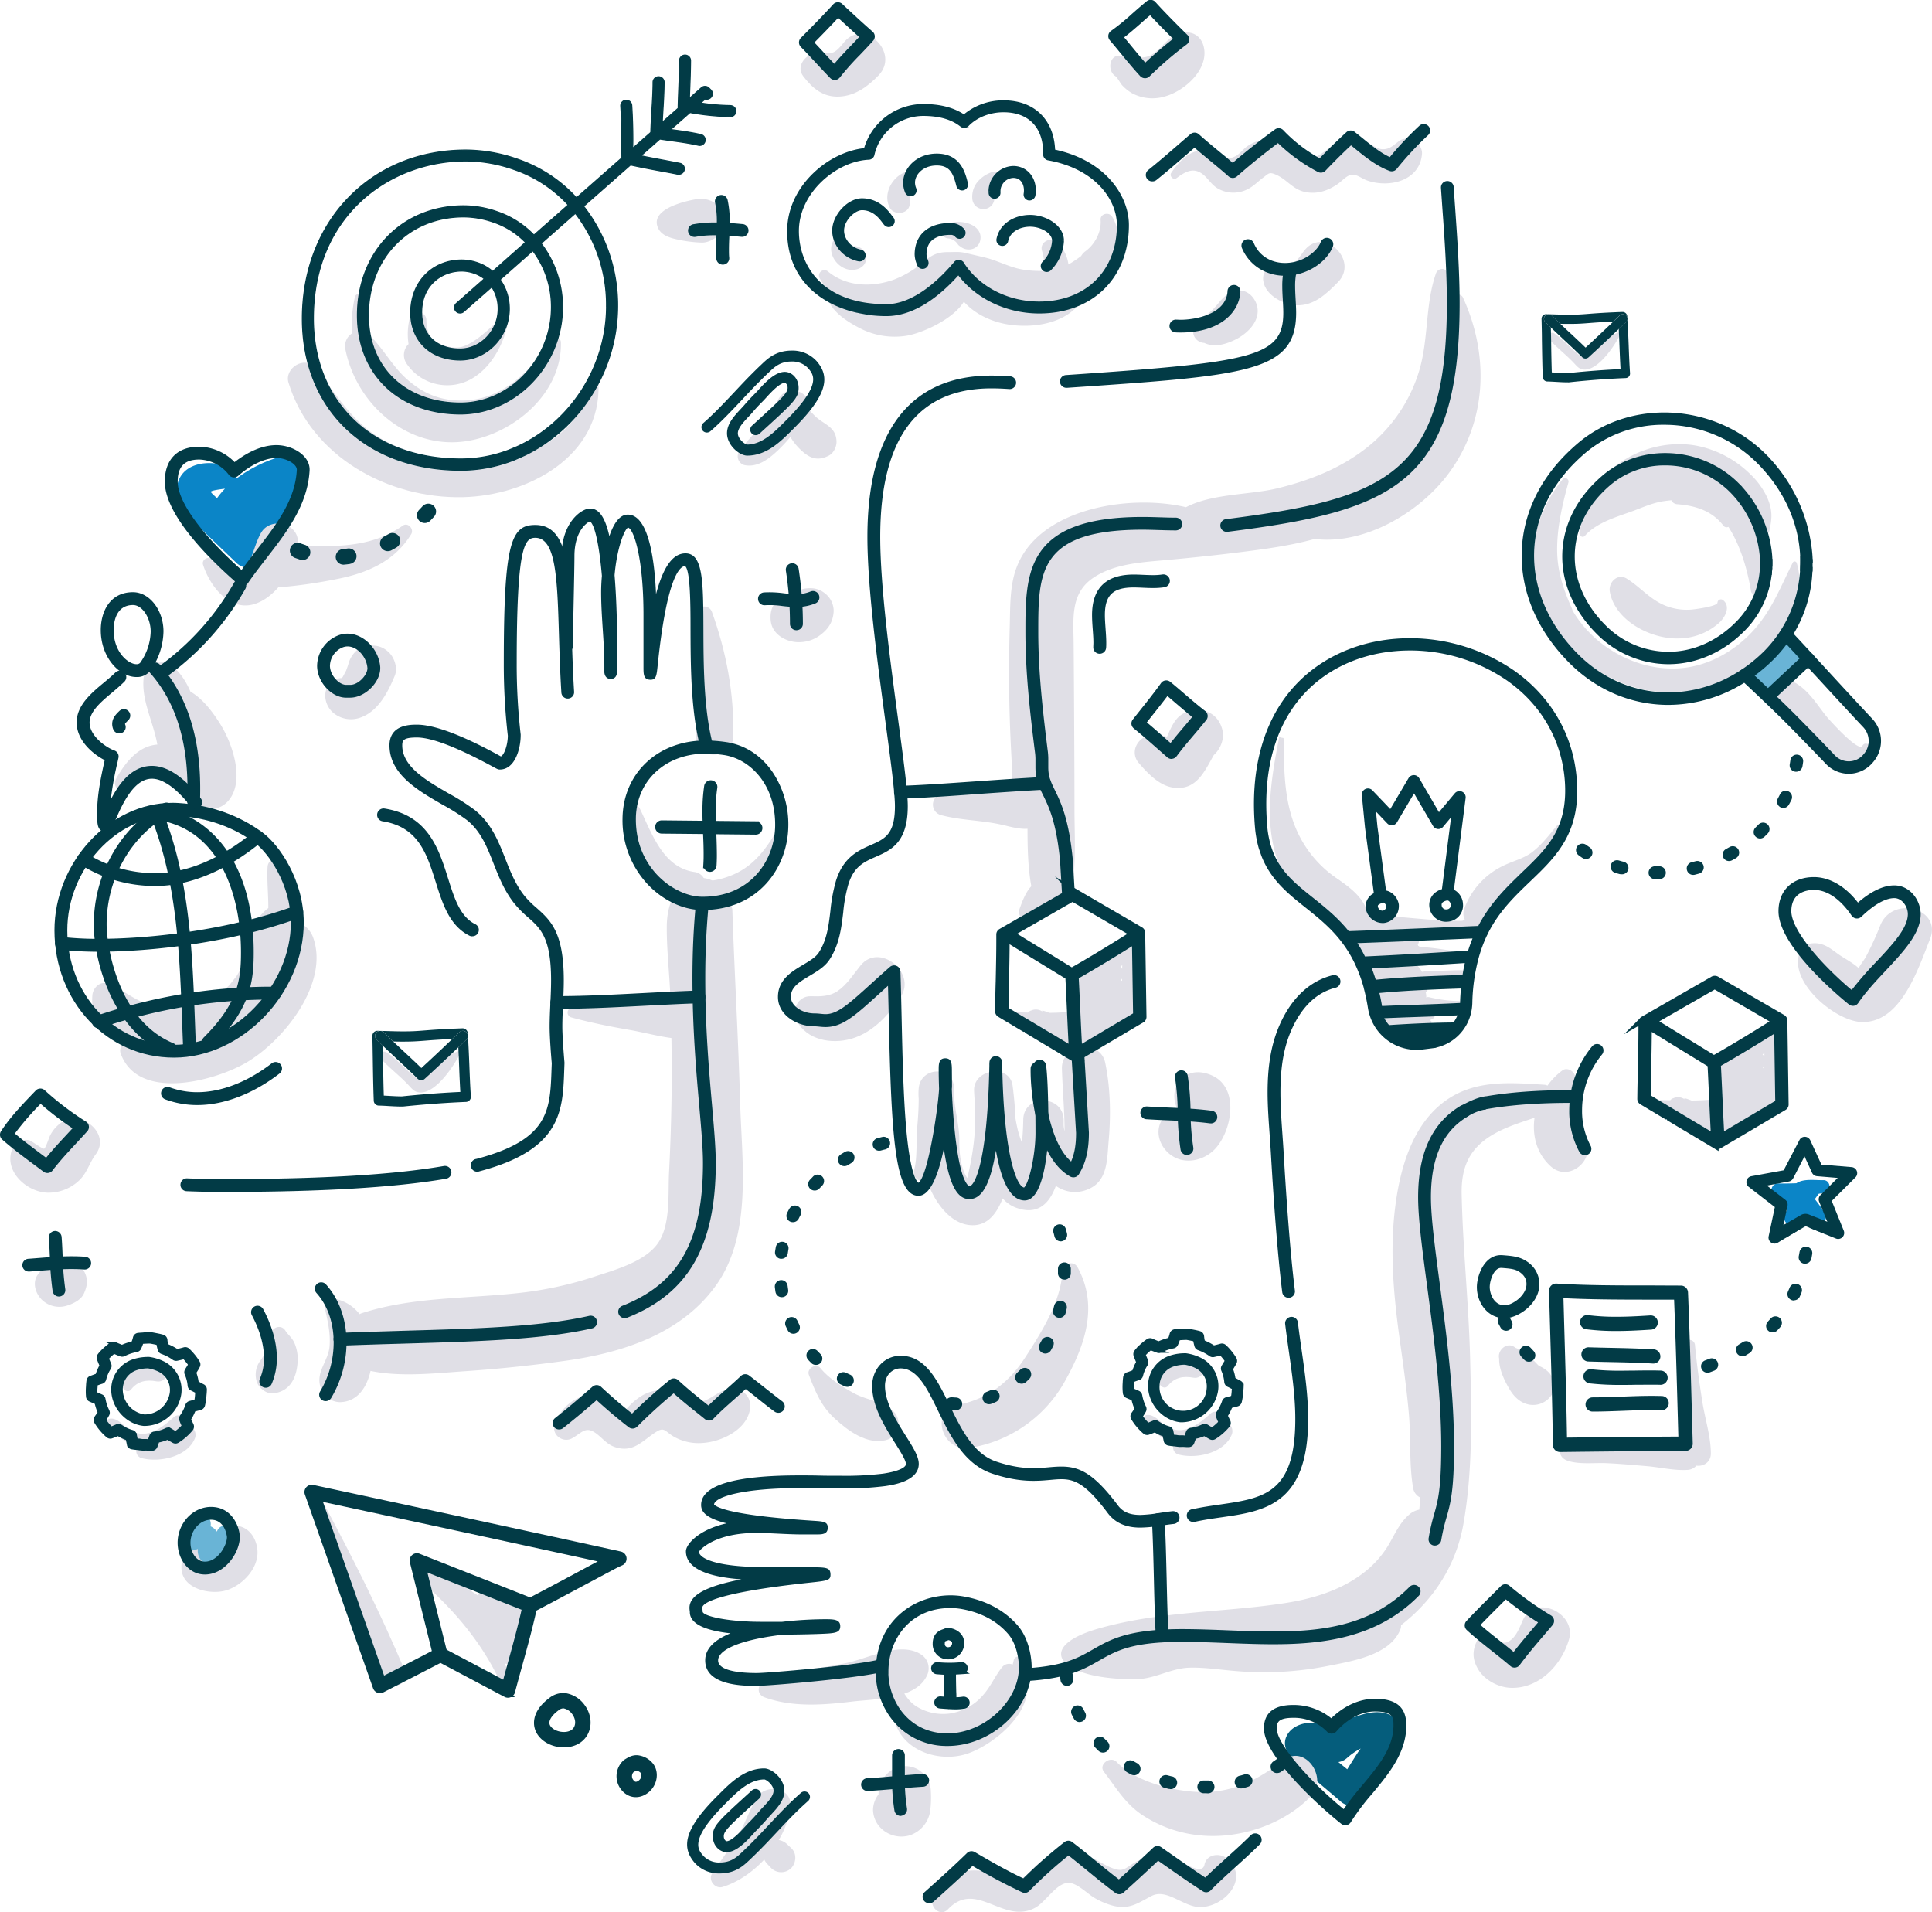 <svg xmlns="http://www.w3.org/2000/svg" viewBox="0 0 909.35 900"><defs><style>.cls-1{fill:#e0dfe6;}.cls-10,.cls-2,.cls-5,.cls-6,.cls-7,.cls-9{fill:#023b46;}.cls-10,.cls-2,.cls-6,.cls-7,.cls-9{stroke:#023b46;stroke-miterlimit:10;}.cls-2{stroke-width:0.5px;}.cls-3{fill:#0b85c7;}.cls-4{fill:#055d7c;}.cls-7{stroke-width:2px;}.cls-8{fill:#69b4d6;}.cls-9{stroke-width:3px;}.cls-10{stroke-width:2.25px;}</style></defs><g id="Layer_2" data-name="Layer 2"><g id="Layer_1-2" data-name="Layer 1"><path class="cls-1" d="M218,234c-35.17.83-71.52-19-82.21-53.91-2.08-6.78,7.57-12.85,12.35-7.12,8.6,10.3,15.6,22.53,26.64,30.49,11.3,8.14,25.32,11.7,39,13.43,27.32,3.48,57.52-7.77,64.57-36.93.47-1.92,3.26-1.4,3.34.47C283.09,214.91,248.35,233.24,218,234Z"/><path class="cls-1" d="M219.69,207.6c-27.29,4.29-51.88-16.86-57.13-43.23a7.13,7.13,0,0,1,3.19-7.5,57,57,0,0,1,1.3-17.08c.49-2.2,3.92-1.68,3.89.54a52.34,52.34,0,0,0,2.81,17.3l.21.17c6.49,6.21,10.57,14.39,17.35,20.46,7.67,6.85,15.45,10.2,25.88,10.24,18.75.08,32.87-13.72,42.08-28.66a2.57,2.57,0,0,1,4.75,1.31C264.49,185.08,242,204.09,219.69,207.6Z"/><path class="cls-1" d="M222,178.26a23.09,23.09,0,0,1-30.87-7.5,7.19,7.19,0,0,1,1.17-8.83,30.6,30.6,0,0,1,.6-12.3c1.11-4.37,7.77-3.36,7.79,1.09a21,21,0,0,0,2.89,10.13c5,1.55,9.95,3.9,14.79,2.07,6.29-2.37,12.14-8.48,17.12-12.89a2.15,2.15,0,0,1,3.55,2.08C237,162.16,231.18,173,222,178.26Z"/><path class="cls-2" d="M343.73,49.68a97.12,97.12,0,0,1-13.93-1.2l2.16-1.9a2.59,2.59,0,0,0,2.58-4.31l-.86-.86a2.58,2.58,0,0,0-3.55-.12l-5.64,5c.05-1.4.1-2.8.16-4.2.17-4.44.35-9,.37-13.58a2.59,2.59,0,1,0-5.18,0c0,4.46-.2,9-.37,13.4q-.17,3.94-.27,7.89a.75.75,0,0,0,0,.15c0,.35,0,.7,0,1l-7.5,6.6c.09-1.71.19-3.43.29-5.11.28-4.53.56-9.22.58-13.89a2.6,2.6,0,0,0-5.19,0c0,4.52-.29,9.13-.56,13.6-.2,3.32-.4,6.74-.5,10.16l-8.52,7.49c0-1.2.05-2.4.06-3.61,0-5.31-.15-10.89-.51-16.57a2.59,2.59,0,1,0-5.17.32c.35,5.57.52,11,.5,16.23,0,2.83-.09,5.62-.21,8.33l-21.13,18.6a66.8,66.8,0,0,0-27.8-18.19,74,74,0,0,0-23.95-4.28c-44.59-.17-77.09,33-77.27,79-.17,42.7,29.67,71.51,74.26,71.69a68.71,68.71,0,0,0,25.71-4.94l5.1-2.27c25.19-12.38,43.18-39.31,43.3-69.78a75.52,75.52,0,0,0-16-47.25l22.08-19.44c-.78-.17-1.56-.34-2.33-.53.77.19,1.55.36,2.33.53,4.43,1,8.92,1.85,13.29,2.66,3,.55,6,1.1,8.94,1.71a2.94,2.94,0,0,0,.51,0,2.59,2.59,0,0,0,.52-5.13c-3-.61-6-1.17-9-1.73s-6.25-1.18-9.39-1.83l8.93-7.87h0q2.67.4,5.36.78c4.24.58,8.63,1.18,12.79,2.14a2.22,2.22,0,0,0,.57.07,2.59,2.59,0,0,0,.59-5.12c-4.38-1-8.89-1.63-13.25-2.23l-.95-.13,9.09-8a117.17,117.17,0,0,0,19,1.93,2.59,2.59,0,1,0,0-5.18Zm-100,160.43a2.59,2.59,0,0,1,.45-.14Zm41.76-65.88c-.11,29.2-17.76,54.94-42.19,66l-3.71,1.55a63.35,63.35,0,0,1-23,4.24c-41.49-.16-69.25-26.88-69.09-66.48.19-48.63,36.39-73.93,72.06-73.79a69.21,69.21,0,0,1,22.31,4,61.61,61.61,0,0,1,25.57,16.7l-16.13,14.2a43.32,43.32,0,0,0-17.27-11,48,48,0,0,0-15.57-2.78c-29-.12-50.11,21.46-50.23,51.3-.11,27.8,19.3,46.55,48.3,46.67,26,.1,48.11-22.81,48.22-50a49.14,49.14,0,0,0-10.06-30.26l16.1-14.17A70.32,70.32,0,0,1,285.47,144.23Zm-70.89,2.21a2.61,2.61,0,0,0,1.94.88,2.57,2.57,0,0,0,1.72-.65l13.21-11.62a18.51,18.51,0,0,1,3,10.37c0,10.25-8.27,18.87-18,18.84-11,0-18.09-6.83-18-17.29,0-12.79,9.54-19.44,18.89-19.4a18,18,0,0,1,5.84,1.05,15.68,15.68,0,0,1,4.75,2.6l-13.12,11.56A2.59,2.59,0,0,0,214.58,146.44Zm17.29-18.68a21,21,0,0,0-7-4.05,23.32,23.32,0,0,0-7.48-1.33c-13.9,0-24,10.28-24.09,24.57-.06,13.4,9.27,22.43,23.21,22.49,12.52.05,23.14-10.94,23.19-24a23.74,23.74,0,0,0-4.32-13.84L250.78,118a44,44,0,0,1,8.77,26.81c-.1,24.42-19.79,45-43,44.88-25.9-.11-43.24-16.77-43.14-41.47.11-26.84,19-46.24,45-46.14a43.26,43.26,0,0,1,13.93,2.51,38.26,38.26,0,0,1,15,9.49Zm74.38-64.34a2.59,2.59,0,0,0,2.55,2.65h0A2.58,2.58,0,0,1,306.25,63.42Zm12.88-11.33a2.6,2.6,0,0,0,2.56,2.63h0A2.61,2.61,0,0,1,319.13,52.09Z"/><path class="cls-3" d="M131.2,215.18a63.1,63.1,0,0,0-19.94,10.09,4.89,4.89,0,0,0-2.49-5c-9.83-4.71-25.74-2.83-25.61,11.35,0,6.33,4.73,10.7,8.91,14.79,6.38,6.26,12.85,12.43,19.3,18.61,3.45,3.29,10.48,3.27,12.73-1.64l16.45-36C143.4,221.12,138.68,213,131.2,215.18ZM105.89,230a36.74,36.74,0,0,0-3.73,4.46c-1.54-1.36-3-2.73-2.93-3C99.38,230.86,103.48,230.31,105.89,230Z"/><path class="cls-4" d="M658.14,810.5c-4.6-6.34-13-5.28-20.67-2.29a7.84,7.84,0,0,0-9.73.74l-2.58,2.27a8.42,8.42,0,0,0-1.06,1.11c-5.82-2.94-14.71-1.6-18.06,3.91-3.1,5.09.11,9.85,3.89,13.37,6.75,6.31,14,12.14,21,18.19a7,7,0,0,0,10.78-1.39c4.86-7.21,9.85-14.35,14.57-21.66C659.25,820.2,661.82,815.55,658.14,810.5Zm-24,22.24-4.19-3.41a7.79,7.79,0,0,0,4.08-1.92,30.6,30.6,0,0,1,6.43-4.45c-.73,1-1.4,1.92-1.9,2.72Q636.31,829.21,634.11,832.74Z"/><path class="cls-1" d="M308.06,22.61Z"/><path class="cls-1" d="M397.57,19.52c-1.44,1.65-3.24,4.2-5.32,5.1-2.44,1.05-5-.26-7.67,0-4.87.57-10.36,6.24-6.48,11.3,4.36,5.68,9.31,9.9,17,9.53,7.5-.38,13.43-4.81,18.44-10C423.64,24.93,407.06,8.64,397.57,19.52Z"/><path class="cls-1" d="M340.27,101.05c-1.67-5.79-7.16-8.2-12.76-7.25s-21.92,4.83-17.72,13.63c1.57,3.31,5.4,4.49,8.71,5.22a62.31,62.31,0,0,0,11.77,1.53c4.13.08,9.29-3.26,10-7.62A11.54,11.54,0,0,0,340.27,101.05Z"/><path class="cls-1" d="M566.82,23.38c-.69-5.59-4.68-9-10.43-7.94-6.66,1.24-9.06,7.16-14.39,10.36-3.92,2.35-10.17.94-14.51.4-5.46-.68-6.4,7.06-2.59,9.57,1.15.75,2.31,3.36,3.36,4.45a20.59,20.59,0,0,0,4.39,3.55,20.28,20.28,0,0,0,15.56,1.64C557.08,43,568.08,33.54,566.82,23.38Z"/><path class="cls-1" d="M658.56,66.35c-2.76,2-4.5,4.13-8.14,3.87-2.52-.18-4.69-2.25-7-3.17a17.08,17.08,0,0,0-14.72.53c-4.13,2.07-8.31,7.66-13.11,6.53s-8.88-6.53-14.14-7.92a17.51,17.51,0,0,0-14.14,2.48c-2.08,1.3-4,4.09-6.11,5-3.22,1.41-2.58.81-5.94-.85-10.58-5.25-17.8-.62-24,8.56-1,1.45,1,3.58,2.49,2.48,4.64-3.47,8.56-5.44,13.28-1.07,2.12,2,3.53,4.39,6.13,5.91a14.66,14.66,0,0,0,14.29.24c2.66-1.38,4.68-3.55,7.06-5.32,2.78-2.07,2.86-2.82,6.23-1.33,5.09,2.25,7.83,7,13.79,8.13,5.65,1.06,10.53-.68,15.17-3.85,1.48-1,3.68-3.43,5.4-4,3.43-1.1,5.24,1.35,8.73,2.5,10.48,3.47,24.47-.12,25.47-12.62C669.68,67.34,662.82,63.3,658.56,66.35Z"/><path class="cls-1" d="M383.9,196.08A37.45,37.45,0,0,1,381,193c2.21-7.32-9.53-13.38-14.3-5.65-2.94,4.76-6.1,9.41-9.48,13.86-3,3.92-6.71,7.41-9.43,11.47a4.25,4.25,0,0,0,2.53,6.2c6.36,1.34,11.75-3.05,16.13-7.21a76.43,76.43,0,0,0,5.56-6,28.62,28.62,0,0,0,6.81,7.73c3.4,2.63,6.66,3.18,10.58,1.37l.49-.23c2.38-1.09,3.9-4.18,3.84-6.7C393.55,200.92,388.1,199.94,383.9,196.08Z"/><path class="cls-1" d="M189.6,247.39c-15.11,10.62-32.26,9.91-49.53,9.46.05-.46.11-.91.13-1.35.51-9.37-12.9-12.46-17.34-4.7-3.21,5.62-4,12.66-8.11,17.83-2.45,3.06-3.46,1.78-6.75-.28-2.9-1.81-5.67-3.8-8.66-5.45-1.88-1-4.47.69-3.77,2.9,3.11,9.75,12.08,21.8,23.64,18.66,4.39-1.19,8.45-4.2,11.81-8.06l.74,0a233.71,233.71,0,0,0,26.69-3.85c14.34-2.76,27.32-8.38,35.1-21.16C195,249,192,245.7,189.6,247.39Z"/><path class="cls-1" d="M103.93,341.2c-3.31-5.38-8.21-12.21-14.29-15.67-2.28-5.31-5.39-9.81-9.34-12.58-4.17-2.91-11.78-.14-12.57,5.12-1.63,11,4.42,21.41,6.32,32.36-8.16.6-14.23,6.94-19.41,16.1-2.33,4.12,3.37,8.88,6.72,5.19,4-4.41,9.49-10.12,14.66-4.49a8.82,8.82,0,0,0,8.52,2.26l1.65-.39a7.87,7.87,0,0,0,1.75-.66C85,378.79,100.73,386,108.09,376.12,115.09,366.73,109.33,350,103.93,341.2Z"/><path class="cls-1" d="M183,307c-3.26-3.09-6.67-3.57-11-2.89-3.79.6-6.84,4.41-7.86,7.86-.29,1-.61,2-1,3-.09.25-.15.44-.2.59s-.18.33-.32.6c-.4.77-.79,1.54-1.22,2.3l-.43.65a19.09,19.09,0,0,0-1.94.22,7.56,7.56,0,0,0-3.46,2c-3.9,3.87-2.87,10.08.79,13.71a13,13,0,0,0,13.29,2.69c8.36-2.94,13-12,16.16-19.7C187.33,314.43,185.63,309.51,183,307Z"/><path class="cls-1" d="M147.21,440.78a11.83,11.83,0,0,0-4.36-5.37c-.06-9.86-3.44-20-10.33-29.22-2.08-2.76-6.36-1.91-6.58,1.79-.37,6.24.38,12.9.35,19.41-7,5.14-8.35,13.19-10.44,21.46a34.24,34.24,0,0,1-4.64,10.75c-1,1.23-2,2.46-2.95,3.71l-.08.13a31.16,31.16,0,0,1-8,5.94c-8.11,4.27-17.31,4.9-26.29,4-9.64-1-14.63-7.26-23.18-10.43-3.75-1.39-7,2.14-7.24,5.52-.9,11.47,5.28,18.8,14.26,23.09a4.19,4.19,0,0,0-1,4.08c8,22.74,43.48,13.37,58.65,4.79C133.09,490.39,155.54,462.64,147.21,440.78Z"/><path class="cls-1" d="M29.68,527.83a15.86,15.86,0,0,0-6.4,7.27c-.18.39-1.82,5.3-2.5,5.54s-5.52-3.33-6.68-3.82c-2.64-1.11-6.76.71-8,3.25-4.95,10.35,5.8,20.68,15.86,21.26a20.9,20.9,0,0,0,15-5.48c4-3.57,5-8.43,8.1-12.57C52.13,533.8,38.8,522.54,29.68,527.83Z"/><path class="cls-1" d="M40.1,599.41c-1.34-3.17-3.6-4.79-6.73-6s-7.28-.13-9.91,1.9a11,11,0,0,0-1.56,1.46,5.56,5.56,0,0,0-3.65,2.59c-3.6,4-1.47,10.21,2.42,13.22a11.86,11.86,0,0,0,7.1,2.48,12,12,0,0,0,4.92-1l-.56.24c2.86-1,6.15-2.68,7.44-5.67C40.94,605.47,41.49,602.7,40.1,599.41Z"/><path class="cls-1" d="M313.84,436.1c-.07,11.25,1.31,22.46,1.71,33.7-5.39-.22-11,.2-15.62.15a101.55,101.55,0,0,0-31.09,4.34,2.37,2.37,0,0,0,0,4.54c9.06,2.46,18.06,4.27,27.31,5.87,6.57,1.14,13.21,2.95,19.87,3.85.13,8.26.19,16.52.1,24.78q-.22,19.32-1.22,38.62c-.54,10.51,1,26.21-6.41,34.7-6.73,7.77-19.82,11.25-29.19,14.36a173.87,173.87,0,0,1-36,7.64c-24.48,2.62-49.59,1.78-73.16,9.46a3.69,3.69,0,0,0-.87.42,19.48,19.48,0,0,0-11.15-7.14,4.17,4.17,0,0,0-5.07,5.06c1.29,5.61,2.56,11.45,2.06,17.26-.61,7-6.58,11.94-4.24,19.22a9.71,9.71,0,0,0,9.13,7c8.33-.15,12.69-7.06,14.41-14.71,14.23,3,30.65,1.07,44.63.13,15.75-1.07,31.52-2.73,47.15-4.91,26.62-3.72,54.32-12.54,70.72-35.33,17.21-23.92,12.27-58,11.48-85.66-.88-30.47-2.68-60.92-3.7-91.39C340,406,314,408.36,313.84,436.1ZM174.74,631.05a31.9,31.9,0,0,0-1.18-4.49,163.66,163.66,0,0,0,17.45,2A103.72,103.72,0,0,0,174.74,631.05Z"/><path class="cls-1" d="M138.72,632.41c-1.1-2.78-3.27-4.29-4.3-6-2.32-3.87-7.65-1.19-6.94,2.92-.07-.43-.13.15-.32.56a19.18,19.18,0,0,0-1,3.07,28.05,28.05,0,0,1-1.51,4.11,41.58,41.58,0,0,1-2.59,4,11,11,0,0,0-1.35,8.72c.67,3.16,4.49,6.33,7.84,6,8.38-.91,11.32-8,11.57-15.65A19,19,0,0,0,138.72,632.41Z"/><path class="cls-1" d="M335.06,287.94c-1.29-3.57-7.28-3.35-7,.95,1.1,19.32.48,38.54-.51,57.83-.57,11.25,17.21,11.31,17.54,0C345.65,326.63,341.85,306.72,335.06,287.94Z"/><path class="cls-1" d="M388.05,279.09c-3-2.3-6-2.55-9.6-2a12.45,12.45,0,0,0-6.45,3.82l-.19,0a9,9,0,0,0-4.52,1.19l-.17.08c-4.05,1.78-4.85,6.74-4.28,10.51,1,6.51,8.18,10,14.21,9.52a16.32,16.32,0,0,0,8.34-2.82c4.21-2.95,6.68-6.33,7-11.67A10.54,10.54,0,0,0,388.05,279.09Z"/><path class="cls-1" d="M614.36,117.38c-2.48,2.87-4.86,7.93-9,8s-10.64-.5-10.84,5.36c-.27,7.46,9.11,12.65,15.62,12.94,8.24.36,14.24-5.41,19.61-10.88C639.68,122.7,623.49,106.85,614.36,117.38Z"/><path class="cls-1" d="M591.94,145.62c-.4-5.27-5.35-10.52-11.13-8.48-5.28,1.86-6.65,5.18-9.77,8.34-1.13,1.15-2.4,2.18-3.63,3.21-.55.45-1.26.84-1.84,1.4l-.55.69q-1.59,2.39-.82.84c-2.09.9-3,3.89-2.4,5.92a5.45,5.45,0,0,0,5,3.84c4.52,2.17,9.6.86,14.22-1.33C586.42,157.49,592.44,152.12,591.94,145.62Z"/><path class="cls-1" d="M688.59,140.05a2.39,2.39,0,0,0-3.48-1,57.33,57.33,0,0,0-4.13-11.1c-1.16-2.29-4.34-1.43-5.08.67-5.19,14.7-3.39,31.28-8.06,46.33a72.72,72.72,0,0,1-25.59,36.57c-12.17,9.29-26.37,14.76-41.14,18.34-12.77,3.09-30.66,2.41-42.89,8.86-26.88-6.37-70.37.62-80.14,29.47-2.88,8.5-2.57,18-2.82,26.86q-.43,15.3-.26,30.62c.12,10.21.5,20.41,1.06,30.6.19,3.51.19,7.38.42,11.25-2.82,0-5.66.18-8.26.33-9.2.55-18.68,1.8-26.71,6.54a5.08,5.08,0,0,0,1.2,9.18c8.42,2.32,17.27,2.43,25.85,4,5.48,1,10.35,2.81,15.07,2.5,0,9.09.2,18.22,1.78,27.05-2.77,2.9-4.39,7.51-5.6,10.86a4.51,4.51,0,0,0,2.63,5.36,4.62,4.62,0,0,0,5.68-1.86c1.3-1.77,3.17-3.52,4.75-5.41,4.79,1,10.38-1.14,11.41-6.59,2.4-12.68,1.46-25.8,1.45-38.66,0-13.3-.07-26.61-.14-39.91q-.09-19-.25-38c-.11-11.78-1.65-23.66,9.31-31,9.46-6.33,21.63-7.21,32.65-8.17,12-1.06,24-2.3,35.94-3.79,11.76-1.47,24-3.08,35.53-6.29,23.76,2.89,49.6-12.61,63.07-30.83C700,198.23,701,167.15,688.59,140.05Z"/><path class="cls-1" d="M520.2,500.19c-2.39-11.47-20.73-8.87-20.38,2.76.29,9.86,1.22,19.58,1.25,29.44a14.14,14.14,0,0,1-.44-2.87c0-.87,0-1.67,0-2.38-.21-12.19-19.06-12.23-19,0-.08,3.58-.27,7.14-.62,10.68a50,50,0,0,1-1.79-5.34c-.57-2.24-1-4.45-1.35-6.66-.12-4.05-.45-8.12-.95-12.2,0-.1,0-.19,0-.29-.13-.81-.21-1.63-.33-2.45-1.46-10.32-18.5-7.81-18.12,2.45.09,2.25.25,4.49.45,6.71a110.28,110.28,0,0,1-.64,18.16,136.26,136.26,0,0,1-3,16.27c-3.37-4.89-3.83-13.29-3.76-17.59.1-7.22-2.18-14.2-2.47-21.28,0-1.09,0-2.18,0-3.28-.05-10.84-15.79-10.55-16.64,0a29.69,29.69,0,0,0,0,4.81c0,4.5-.29,9-.7,13.49-.57,6.3.16,14.19-1.46,20.19-1,3.56,3.4,6.35,6.07,4.84,3,8.88,9.75,19.2,19,20.79,8.92,1.54,13.71-5,16.61-12.4a15.33,15.33,0,0,0,6.24,4.35c10.17,3.77,15.75-1.85,18.8-10.26a15.48,15.48,0,0,0,15.8,1.32c8.53-3.88,8.32-13.86,9-21.93C522.9,525.26,522.71,512.26,520.2,500.19Z"/><path class="cls-1" d="M405.12,454.32c-3.34,4.1-6.44,9.12-10.89,12.13-3.83,2.6-8.19,2.57-12.63,2.43-6.05-.18-9.2,6.58-6.61,11.52,4.8,9.14,16.28,11.13,25.54,8.55,10.17-2.83,18-11.42,23.54-20C431.33,457.62,413.89,443.59,405.12,454.32Z"/><path class="cls-1" d="M570.2,506.06c-4.88-2.09-10.2-2.17-14.2,1.83s-4,9.38-1.84,14.21l.37.79s0,.1,0,.21a8.47,8.47,0,0,0-7.65,4c-3.62,6-.69,13.41,4.95,17,6.43,4.11,14.92,2,20-3.27C579.85,532.36,583.68,511.84,570.2,506.06Z"/><path class="cls-1" d="M507.18,596.45c-1.89-3.47-7.05-1.73-7.17,1.95-.49,14-10.1,29.1-17.49,40.51-7.71,11.91-17.67,19.51-31.69,22.33-13.38,2.7-7.51,22.3,5.58,20.22a62.47,62.47,0,0,0,44.91-31.56C510.87,632.83,517.05,614.52,507.18,596.45Z"/><path class="cls-1" d="M420.56,664.26c-4.94-4.75-12.38-5.18-18.32-8.37-5.55-3-12.1-7-16.08-12-2-2.51-6.6.21-5.45,3.18,3.09,8,5.74,14.72,12.34,20.73,6.26,5.72,15.08,12.21,23.93,10C422.87,676.38,424.9,668.43,420.56,664.26Z"/><path class="cls-1" d="M575.22,343.06c0-.12-.07-.25-.11-.37-2.43-8-10.48-10.3-17.57-7.15-4.5,2-6.35,7-8.26,11.2-4.93-1.53-11.45-1.48-14.27,3.85a7.43,7.43,0,0,0,1.11,8.64c4.13,4.82,9.57,10.53,16.07,11.45,10.93,1.55,14.71-7.6,19.13-15.33C574.7,352.34,576.49,347.24,575.22,343.06Z"/><path class="cls-1" d="M744,534.78c-7.42-6.33-6.17-18.36-2.83-26.61,1.24-3.08-3.08-6.32-5.74-4.41a31,31,0,0,0-7.06,7.2,3.29,3.29,0,0,0-1.43-.42c-16.55-1.05-33.29-2.48-47.32,8.08-15,11.3-20.6,31.32-22.88,49.09-2.66,20.71-.85,41.54,2,62.14,1.63,11.87,3.37,23.75,4.39,35.69,1,11.49.06,23.1,1.94,34.48a6.06,6.06,0,0,0,3.38,4.8c-.1,1.91-.24,3.82-.43,5.71a10.07,10.07,0,0,0-4.88,2.44c-4.7,4.14-6.76,9.52-9.94,14.76A47.19,47.19,0,0,1,640.82,741c-10.73,7.92-23.93,11.73-37,13.66C575,759,546.19,758.24,517.34,766.4c-32,9.05-18.06,24.51,17.81,23.88,8.52-.15,16.11-5.15,24.69-5.38,7.3-.19,14.48,1,21.73,1.57a154.51,154.51,0,0,0,43-2.29c11.7-2.34,29.7-5.08,34.55-17.28a4.8,4.8,0,0,0,.31-2c15.25-11.82,25.9-28,29.37-47.67,4.47-25.32,3.8-51.79,3.17-77.39-.64-25.93-3.43-51.81-4-77.72-.27-12.73,3.58-21.63,14.78-28.17,6.09-3.55,12.84-5.63,19.52-7.87-1.16,8.26.92,16.75,7.58,22.83C739.37,557.59,753.67,543.07,744,534.78Z"/><path class="cls-1" d="M433.49,778.66c-9.67-6.26-24.5,1.76-34.89,4-12.91,2.77-26.46,3.87-38.77,8.76-3.54,1.41-3.73,6.08,0,7.43,13.13,4.75,27.58,3.66,41.24,2,10.79-1.28,29.72-.94,35.11-12A7.71,7.71,0,0,0,433.49,778.66Z"/><path class="cls-1" d="M604.28,828.4c-11.58,8.72-22.78,15-37.72,15.07-13,0-31.64-4.47-41-14.2-2.9-3-8.65,1.12-6,4.6,5.82,7.54,9.86,14.83,18,20.32a59.44,59.44,0,0,0,26.08,9.51c18.85,2.27,40.37-4.62,53.57-18.5C625.22,836.81,614.36,820.8,604.28,828.4Z"/><path class="cls-1" d="M716.77,762.52c-1.51,3.4-3.24,8.31-6.86,10.11a3.83,3.83,0,0,1-3.53.17,8.25,8.25,0,0,1-1.21-.56,5,5,0,0,0-2.23-1.43q-1.8-.7.3,0c-2-2.47-6.45-1.61-7.81,1-2.5,4.81-2.55,9,.29,13.82,3,5.1,9.51,8.56,15.37,8.76,13.32.45,23.85-10.69,27.38-22.7C742.17,759.1,722.34,750,716.77,762.52Z"/><path class="cls-1" d="M577.63,874.82c-3.35-2.92-9.72-2.24-10.72,2.83-1.1,5.54-11.32-2-14.68-3.11-6.82-2.18-12.38-1.38-18.43,2.26-4.33,2.59-5.09,4.5-10.58,2.33-3.48-1.37-6.6-3.64-10.08-5.07-5.74-2.33-11.62-3.45-17.59-1.21-5,1.88-8.41,5.88-12.22,9.41-4.28,4-6.32,3.07-11.78,1.15a61,61,0,0,0-7.16-2.46c-10.19-2.25-23.79,1.52-25.6,13.33-.62,4,4.08,7.86,7.42,4.32,13.27-14,25.77,7.11,40.74-.54,5.1-2.6,9.92-11.44,15.61-11.88,4.08-.31,9.16,5.07,12.47,7a34.15,34.15,0,0,0,9.05,3.82c7.7,1.82,11.56-1.35,17.92-4.64,6.92-3.6,14.53,4.63,22,5.18C575.47,898.35,588.77,884.5,577.63,874.82Z"/><path class="cls-1" d="M372.4,869.82l-2.12-2a7.14,7.14,0,0,0-3.74-1.78,40.2,40.2,0,0,0,5.46-16c.88-8.76-11.5-10.66-15.58-4.22-3.77,6-5.75,12.9-9.61,18.92-3.69,5.78-7.8,11.28-11.6,17-2.1,3.15,1.38,7.45,4.89,6.37,7.15-2.2,14-6.9,19.63-12.91a7.23,7.23,0,0,0,1.25,1.91l2,2.12a6.74,6.74,0,0,0,9.45,0C374.78,876.68,375.14,872.36,372.4,869.82Z"/><path class="cls-1" d="M345.55,653.82c-6.43-.42-8.67,3.51-14.28,5.55-6.36,2.3-8.84-1.85-14.31-3.88-8.45-3.15-15.4.54-21.23,6.66-3.24,3.4-1.54,2.86-5.46,0-3.48-2.54-6.55-4.9-11-5.29-8.49-.74-15.86,6.17-18.21,13.82-1.47,4.77,4,8.57,8.17,6.28,4.76-2.64,6.41-6.07,11.58-2.14,2.93,2.22,4.91,5,8.59,6.24,8.79,2.94,13-3.08,19.55-7.2,3.86-2.44,4.15,0,8.31,2.37a23.55,23.55,0,0,0,13.3,2.92c9-.52,20.71-6.14,22.4-15.63C353.85,658.42,350.85,654.15,345.55,653.82Z"/><path class="cls-1" d="M121.16,729.53c-.45-5-3.29-10-8.54-11.21a12,12,0,0,0-13.14,5.34A21.16,21.16,0,0,0,98,726.9c.19-.23.26-.14-.12.29,0,.16-.12.31-.18.47-.26.7-.09.14,0-.31s.19-.64,0,0l-.23.23-.29.32c-.35.08-1,.24-1.35.34l-.36,0-2.58.35A10.68,10.68,0,0,0,89.41,730c-3.48,2.08-4.47,5.73-3.86,9.49,1.44,8.78,14,11.17,21,9C114.13,746.12,121.92,738.06,121.16,729.53Z"/><path class="cls-1" d="M97.86,727.19l.12-.29a2.57,2.57,0,0,0-.24.38S97.82,727.24,97.86,727.19Z"/><path class="cls-1" d="M438.13,843.16a12,12,0,0,0-20.42-8.46,13.55,13.55,0,0,0-4.21,9.85,12.23,12.23,0,0,0-2.58,7.2,12.43,12.43,0,0,0,3.6,8.58,13.71,13.71,0,0,0,13.62,3.5,14.29,14.29,0,0,0,9.62-11.07A49,49,0,0,0,438.13,843.16Z"/><path class="cls-1" d="M729.26,646.23a13.39,13.39,0,0,0-4.6-3.22l-.35-.19-.44-.42c-.71-.73-1.41-1.49-2.15-2.2-2.46-2.36-5.11-4.67-8.28-5.79l-.66-.45c-3.64-2.5-8.16,1.62-7.15,5.49-.21,4.87,2.58,10.57,4.9,14.45,1.86,3.12,4.45,5.83,8,6.89a10.45,10.45,0,0,0,12-4.59C732.69,652.83,731.48,649.07,729.26,646.23Z"/><path class="cls-5" d="M392.92,37.62a3.06,3.06,0,0,1-2.17-.91c-2.31-2.38-4.56-4.8-6.81-7.22s-4.63-5-7-7.41a3,3,0,0,1,0-4.24c4.58-4.61,10-10.09,15.23-15.81a3,3,0,0,1,4.29-.15c5.68,5.33,10.07,9.34,14.25,13a3,3,0,0,1,.27,4.27c-2,2.27-4.11,4.46-6.14,6.59a128,128,0,0,0-9.53,10.69,3,3,0,0,1-2.22,1.19ZM383.33,20c1.69,1.77,3.36,3.57,5,5.37,1.44,1.55,2.89,3.11,4.35,4.65,2.48-2.95,5.15-5.74,7.76-8.46,1.31-1.37,2.64-2.76,3.95-4.17-3-2.66-6.16-5.56-9.88-9C390.69,12.5,386.83,16.46,383.33,20Z"/><path class="cls-5" d="M340.16,124.55a3,3,0,0,1-3-2.81c-.1-1.4-.15-2.85-.15-4.42,0-2.27.1-4.51.2-6.68s.19-4.23.19-6.31a42,42,0,0,0-.83-8.9,3,3,0,1,1,5.91-1.27,47.37,47.37,0,0,1,1,10.17c0,2.22-.09,4.44-.19,6.58s-.19,4.27-.19,6.41c0,1.43,0,2.73.13,4a3,3,0,0,1-2.8,3.23Z"/><path class="cls-5" d="M327.12,111.51a3,3,0,0,1-.53-6,54.89,54.89,0,0,1,9.88-.8c4.33,0,8.67.36,13.1.76a3,3,0,1,1-.55,6c-4.28-.39-8.47-.74-12.55-.74a48.46,48.46,0,0,0-8.8.71A3.41,3.41,0,0,1,327.12,111.51Z"/><path class="cls-5" d="M538.88,36.81a3.07,3.07,0,0,1-2.23-1c-3.16-3.43-6.11-7-9-10.52-1.75-2.13-3.49-4.24-5.27-6.32a3,3,0,0,1,.59-4.46,99.77,99.77,0,0,0,9.75-7.93c2.25-2,4.57-4,7-6a3,3,0,0,1,4.1.36c4.73,5.23,9.6,10.08,15,15.42a3,3,0,0,1-.33,4.59A174.66,174.66,0,0,0,541,36,3,3,0,0,1,538.88,36.81Zm-9.76-19.25,3.23,3.91c2.17,2.65,4.4,5.36,6.7,8,4.58-4.27,8.84-7.91,13.1-11.2-3.79-3.76-7.35-7.35-10.82-11.1-1.56,1.3-3.08,2.65-4.57,4C534.31,13.29,531.81,15.5,529.12,17.56Z"/><path class="cls-5" d="M542.38,85.37a3,3,0,0,1-1.9-5.38c4.86-3.88,9.81-8.18,14.61-12.34,1.72-1.49,3.45-3,5.18-4.47a3,3,0,0,1,4,0c2.93,2.63,6,5.18,9,7.65,2.28,1.88,4.63,3.81,6.94,5.8,5.82-5,12.35-10.2,19.86-15.7a3,3,0,0,1,4,.39,70.77,70.77,0,0,0,17.06,13.17c4.37-4.52,8.51-8.55,12.59-12.27a3,3,0,0,1,3.91-.14c1.26,1,2.51,2,3.75,3,4.23,3.46,8.26,6.75,12.78,8.86a151,151,0,0,1,13.92-14.77,3,3,0,0,1,4.07,4.47,153.26,153.26,0,0,0-14.77,15.89,3,3,0,0,1-3.4.9c-6.26-2.37-11.43-6.59-16.43-10.67l-1.65-1.35c-3.88,3.6-7.82,7.52-12,11.91a3,3,0,0,1-3.64.58,82,82,0,0,1-18.74-13.55C594.22,72.86,587.89,78,582.24,83a3,3,0,0,1-4,0c-2.84-2.55-5.85-5-8.76-7.41-2.39-2-4.84-4-7.25-6.07l-3.16,2.74c-4.84,4.2-9.84,8.53-14.79,12.49A3,3,0,0,1,542.38,85.37Z"/><path class="cls-5" d="M114.23,275.8a3.06,3.06,0,0,1-2-.73c-12.94-11.2-34.66-32.37-34.66-48.4,0-10.45,5.9-16.44,16.19-16.44a23.88,23.88,0,0,1,16.65,7.26c4.62-3.59,11.87-8,19.7-8,7.39,0,15.62,4.72,15.62,11.5v.29c-.86,16.37-10.78,29.17-20.38,41.55-2.94,3.8-6,7.72-8.64,11.62a3.06,3.06,0,0,1-2.11,1.3ZM93.78,216.28c-6.92,0-10.15,3.3-10.15,10.39,0,9.39,11.18,24.82,30.06,41.61,2.23-3.09,4.59-6.15,6.9-9.13C130,247,139,235.47,139.71,221.06c0-2.69-4.92-5.5-9.58-5.5-5.35,0-11.93,3.06-18,8.38a3,3,0,0,1-4.36-.4A18.26,18.26,0,0,0,93.78,216.28Z"/><path class="cls-5" d="M162.89,328.36c-6.88,0-13.63-7.44-13.63-15a15.61,15.61,0,0,1,10-14.33,12.27,12.27,0,0,1,4.35-.8c7.59,0,14.77,7.38,15.37,15.8,0,.13,0,.28,0,.44,0,6.75-7.26,13.88-14.12,13.88l-1,0Zm.72-24.11a6.33,6.33,0,0,0-2.23.41,9.59,9.59,0,0,0-6.08,8.67c0,4.54,4.35,9,7.59,9h.84c.37,0,.75,0,1.15,0,3.82,0,8.07-4.66,8.07-7.83C172.57,309.1,168.12,304.25,163.61,304.25Z"/><path class="cls-5" d="M374.82,296.61a3,3,0,0,1-3-3,165.11,165.11,0,0,0-1.92-25,3,3,0,0,1,6-.93,171,171,0,0,1,2,25.89A3,3,0,0,1,374.82,296.61Z"/><path class="cls-5" d="M374.71,285.69a61,61,0,0,1-6.58-.47,41.22,41.22,0,0,0-8.05-.36,3,3,0,0,1-3.27-2.76,3,3,0,0,1,2.76-3.27,48.83,48.83,0,0,1,9.21.38,56.4,56.4,0,0,0,5.93.44,17,17,0,0,0,6.77-1.25,3,3,0,0,1,2.33,5.59A23,23,0,0,1,374.71,285.69Z"/><path class="cls-5" d="M332.28,353a3,3,0,0,1-2.93-2.3c-4.21-16.85-4.29-37.77-4.34-54.58,0-11.77-.09-27.89-2.58-29.68-2.29.06-8.51,4.58-12.86,46.52-.53,5.17-.71,7.12-3.7,6.95s-3-2.63-3-6c0-2.12,0-5.42,0-10.16v-.78q0-3.44,0-6.87c0-2.27,0-4.53,0-6.8,0-26.7-4.59-40.39-7.3-41-1.95,1.3-5.24,10.19-6.31,22.43,1.1,13.22,1.19,26.89,1.19,30.81l0,13.64v1.29c-.19,1.43-.77,3.08-3,3.08-1,0-2.73-.42-3-3.08a1.45,1.45,0,0,1,0-.45v-2.87c0-5.55-.38-11.32-.75-16.9-.37-5.74-.76-11.67-.76-17.53,0-2.16.11-4.82.36-7.7-1.29-15-3.47-24.25-5.62-25.6-1.51.52-7.3,4.62-7.3,16.27,0,3.25-.19,12.73-.38,21.9-.18,8.65-.36,17.59-.36,20.45a3,3,0,1,1-6.05,0c0-2.92.18-11.5.36-20.58s.38-18.58.38-21.77c0-15.93,9.45-22.36,13.38-22.36,4.15,0,7.07,4,9.1,13,2-5.84,4.78-10.12,8.66-10.12,9.9,0,12.63,21.69,13.31,37.42,3-11.33,7.25-19.19,13.85-19.19,8.33,0,8.37,13.42,8.45,35.65.05,16.48.12,37,4.15,53.14a3,3,0,0,1-2.19,3.66A2.74,2.74,0,0,1,332.28,353Z"/><path class="cls-5" d="M104.67,561c-5.73,0-11.4-.12-16.84-.35a3,3,0,0,1-2.89-3.14,3,3,0,0,1,3.14-2.9c5.36.23,10.94.34,16.59.34,46.06,0,80.17-2,104.26-6.16a3,3,0,1,1,1,6C185.52,558.94,151.08,561,104.67,561Z"/><path class="cls-5" d="M225,551.45a3,3,0,0,1-.77-6c34.21-9,34.7-22.91,35.36-42.1l.11-2.91c-.27-3-1-12.06-1-17.16,0-3.75.18-7.53.35-11.17s.33-7.21.33-10.76c0-20-5-24.43-10.87-29.61a50.43,50.43,0,0,1-6.44-6.52c-4.67-5.88-7.26-12.45-9.77-18.81-3.09-7.84-6-15.24-12.56-20.45a96.68,96.68,0,0,0-11.29-7.14c-11.78-6.78-25.13-14.46-25.13-28,0-9.76,9.73-9.76,12.93-9.76,12,0,31.95,10.83,38.5,14.39l1,.56c1.62-.79,3.23-5.42,3.27-9.73a293.35,293.35,0,0,1-1.9-34.1c0-56.56,3.33-65.1,14.79-65.1,15.64,0,16.3,21.64,17.2,51.6.24,8.15.52,17.39,1.11,26.91a3,3,0,1,1-6,.37c-.6-9.61-.88-18.9-1.13-27.1-.8-26.55-1.37-45.74-11.15-45.74-5.12,0-8.74,4.24-8.74,59.06a286.61,286.61,0,0,0,1.87,33.51,2.83,2.83,0,0,1,0,.41c0,6.21-2.66,16.08-9.79,16.08-.85,0-1.05-.11-3.46-1.42-16.67-9.06-28.65-13.66-35.61-13.66-6.42,0-6.88,1.41-6.88,3.72,0,10,11.23,16.49,22.1,22.75a99.64,99.64,0,0,1,12,7.65c7.82,6.21,11.18,14.73,14.43,23,2.34,5.94,4.77,12.08,8.87,17.26a45.22,45.22,0,0,0,5.73,5.76c6.63,5.89,12.9,11.46,12.9,34.13,0,3.68-.18,7.42-.34,11s-.34,7.27-.34,10.89c0,3.95.53,11.27,1,16.81,0,.13,0,.26,0,.39l-.11,3.08c-.67,19.3-1.31,37.54-39.87,47.74A3,3,0,0,1,225,551.45Z"/><path class="cls-5" d="M153.28,659.44a3,3,0,0,1-2.58-4.59,45,45,0,0,0,6.35-23.11c0-9.16-2.87-17.39-8.1-23.2a3,3,0,1,1,4.5-4c6.22,6.91,9.65,16.59,9.65,27.24A51.11,51.11,0,0,1,155.86,658,3,3,0,0,1,153.28,659.44Z"/><path class="cls-5" d="M125.1,653.14a3.09,3.09,0,0,1-1.21-.25,3,3,0,0,1-1.55-4,24.21,24.21,0,0,0,1.92-9.71c0-7.81-3.11-15.28-5.72-20.17a3,3,0,0,1,5.34-2.85c2.93,5.5,6.43,14,6.43,23a30.14,30.14,0,0,1-2.43,12.13A3,3,0,0,1,125.1,653.14Z"/><path class="cls-5" d="M160.05,633.31a3,3,0,0,1-.11-6c10.59-.4,20.7-.69,30.49-1,34.49-1,64.28-1.86,86.89-7a3,3,0,0,1,1.34,5.9c-23.19,5.27-53.25,6.14-88.06,7.15-9.77.28-19.87.57-30.43,1Z"/><path class="cls-5" d="M294.14,620.38a3,3,0,0,1-1.11-5.84c26.52-10.47,37.84-30.55,37.84-67.12,0-6.89-.8-16.07-1.73-26.7-1.44-16.35-3.22-36.7-3.22-60.33,0-12.12.5-23.29,1.53-34.15a3,3,0,1,1,6,.57c-1,10.67-1.5,21.65-1.5,33.58,0,23.37,1.77,43.57,3.19,59.8.94,10.77,1.76,20.08,1.76,27.23,0,38.93-12.85,61.36-41.67,72.74A2.93,2.93,0,0,1,294.14,620.38Z"/><path class="cls-5" d="M262.08,474.82a3,3,0,0,1,0-6c13.64,0,27.55-.75,41-1.45,8.48-.44,17.24-.9,25.87-1.18a3,3,0,0,1,.2,6c-8.58.28-17.31.74-25.75,1.18C289.86,474.07,275.88,474.8,262.08,474.82Z"/><path class="cls-5" d="M222.26,440.69a3,3,0,0,1-1.35-.32c-9.35-4.68-12.62-15.06-15.78-25.1-4.22-13.41-8.2-26.07-25.06-28.73a3,3,0,1,1,.94-6c20.56,3.24,25.52,19,29.89,32.88,2.91,9.25,5.66,18,12.72,21.51a3,3,0,0,1-1.36,5.73Z"/><path class="cls-5" d="M22.3,552.08a3,3,0,0,1-1.82-.61l-4.22-3.15c-5.1-3.79-10.38-7.72-15.24-12a3,3,0,0,1-.53-3.92c4.27-6.54,9.69-12.21,14.94-17.69l1.38-1.44a3,3,0,0,1,4.19-.17,139.46,139.46,0,0,0,19.39,14.75,3,3,0,0,1,.67,4.6c-1.72,1.92-3.48,3.81-5.24,5.71-3.81,4.1-7.76,8.35-11.12,12.76A3,3,0,0,1,22.3,552.08ZM7,533.5c4.12,3.49,8.54,6.78,12.83,10l1.88,1.4c3.06-3.78,6.4-7.37,9.64-10.86.93-1,1.85-2,2.77-3a146.33,146.33,0,0,1-15-11.51A129.82,129.82,0,0,0,7,533.5Z"/><path class="cls-5" d="M27.76,610.21a3,3,0,0,1-3-2.57,144.48,144.48,0,0,1-1.3-16.15c-.12-2.88-.24-5.86-.47-8.86a3,3,0,0,1,2.78-3.25A3.06,3.06,0,0,1,29,582.17c.24,3.1.36,6.14.48,9.07a138.94,138.94,0,0,0,1.23,15.48,3,3,0,0,1-2.53,3.45A2.38,2.38,0,0,1,27.76,610.21Z"/><path class="cls-5" d="M13.63,598.46a3,3,0,0,1-.21-6c1.73-.12,3.43-.26,5.09-.39,5.13-.41,10-.79,15.09-.79,2.24,0,4.36.07,6.49.22a3,3,0,0,1-.43,6c-2-.14-4-.21-6.06-.21-4.88,0-9.61.38-14.61.78-1.68.13-3.39.27-5.14.39Z"/><path class="cls-5" d="M81.9,497.78c-31.56,0-56.27-26.32-56.27-59.92,0-32,25.9-60,55.42-60,1,0,1.94,0,2.93.08,15.15.91,29,5.86,40.11,14.31,7.3,5.56,18.88,21.88,18.88,42C143,467.52,113.86,497.78,81.9,497.78Zm-.85-113.87c-26.3,0-49.38,25.21-49.38,53.95,0,30.21,22.07,53.88,50.23,53.88s55-27.93,55-57.46c0-18.62-11.11-33.11-16.49-37.21-10.14-7.72-22.86-12.24-36.82-13.08C82.75,383.94,81.9,383.91,81.05,383.91Z"/><path class="cls-5" d="M92.87,520.1a43.32,43.32,0,0,1-15.09-2.67,3,3,0,0,1,2.1-5.67,37.32,37.32,0,0,0,13,2.29c11.21,0,23.63-4.82,35-13.58a3,3,0,1,1,3.69,4.78C119.14,514.83,105.41,520.1,92.87,520.1Z"/><path class="cls-5" d="M80.3,496.76a3,3,0,0,1-1.16-.24c-25.49-10.61-35-43.33-35-61.46,0-23.88,12.85-46.23,32.75-56.94a3,3,0,0,1,2.87,5.32c-18,9.68-29.58,29.94-29.58,51.62,0,11.12,5.75,45.25,31.26,55.88a3,3,0,0,1-1.16,5.82Z"/><path class="cls-5" d="M98.1,493.35A3,3,0,0,1,96,488.19c16.13-16.13,17.42-27.2,17.42-40,0-26.77-10-57.11-38-62a3,3,0,1,1,1-6c20.79,3.61,43,23.36,43,67.94,0,13.73-1.44,26.54-19.18,44.28A3,3,0,0,1,98.1,493.35Z"/><path class="cls-5" d="M89.16,495.2a3,3,0,0,1-3-2.9q-.23-5.44-.42-10.92c-1.17-31.62-2.38-64.31-13.63-94.16a3,3,0,0,1,5.66-2.13c11.59,30.77,12.82,64,14,96.07.14,3.64.27,7.27.42,10.89a3,3,0,0,1-2.9,3.15Z"/><path class="cls-5" d="M73.05,417a65.82,65.82,0,0,1-35.3-10.12,3,3,0,1,1,3.23-5.1,59.82,59.82,0,0,0,32.07,9.17c18.72,0,35.47-10.54,46.24-19.39a3,3,0,0,1,3.84,4.67C111.6,405.69,93.56,417,73.05,417Z"/><path class="cls-5" d="M46.17,447.94A158,158,0,0,1,28.6,447a3,3,0,0,1,.66-6,153.55,153.55,0,0,0,16.91.88c24.32,0,61.38-4.07,92.48-15.49a3,3,0,1,1,2.08,5.67C108.89,443.77,71,447.94,46.17,447.94Z"/><path class="cls-5" d="M46.55,483.91a3,3,0,0,1-1-5.89,255,255,0,0,1,83-13.63h.81a3,3,0,0,1,0,6.05h-.79a248.75,248.75,0,0,0-81,13.3A3.11,3.11,0,0,1,46.55,483.91Z"/><path class="cls-5" d="M64.21,318.64c-7.93,0-16.78-9.08-16.78-22.11,0-8.22,4-17.81,15.16-17.81,7.78,0,14.35,8.47,14.35,18.5a32.6,32.6,0,0,1-6.12,18.33A7.84,7.84,0,0,1,64.21,318.64Zm-1.62-33.87c-8.45,0-9.11,9-9.11,11.76,0,10.55,7,16.07,10.73,16.07a2.26,2.26,0,0,0,1.71-.59,26.33,26.33,0,0,0,5-14.79C70.89,290.7,66.93,284.77,62.59,284.77Z"/><path class="cls-5" d="M49.53,391.41a4,4,0,0,1-.82-.09c-3-.64-3-3.87-3-8.76,0-8.47,1.78-16.76,3.56-24.79-5.44-2.79-13.2-9.16-13.2-17.73,0-8.1,6.88-13.84,13-18.91,1.91-1.59,3.72-3.1,5.2-4.59a3,3,0,1,1,4.28,4.28c-1.68,1.67-3.59,3.27-5.61,5-5.3,4.42-10.78,9-10.78,14.26,0,6.26,7.72,11.72,11.66,13.13a3,3,0,0,1,1.93,3.49l-.38,1.77a153.86,153.86,0,0,0-3.23,17.83c3.57-6.9,9-14.62,17.35-15.71,7.83-1,16,3.93,25,15.14a3,3,0,1,1-4.72,3.78c-7.43-9.29-14-13.65-19.46-12.93-7.88,1-13,12.58-15.71,18.79C52.86,389,51.81,391.41,49.53,391.41Zm2.4-4.35h0Z"/><path class="cls-5" d="M91.12,380.17H91A3,3,0,0,1,88.1,377c.09-2,.14-4.07.14-6,0-22.82-5.9-41.06-17.54-54.2a3,3,0,0,1,4.53-4c12.64,14.27,19,33.86,19,58.2,0,2.07,0,4.2-.14,6.31A3,3,0,0,1,91.12,380.17Z"/><path class="cls-5" d="M76.39,319.26a3,3,0,0,1-1.75-5.49,123.76,123.76,0,0,0,35.61-39.63,3,3,0,0,1,5.24,3A129.75,129.75,0,0,1,78.14,318.7,3,3,0,0,1,76.39,319.26Z"/><path class="cls-5" d="M56.11,345.17a3,3,0,0,1-2.81-1.91,6.84,6.84,0,0,1-.5-2.51c0-2.79,1.79-4.56,3.1-5.86l.26-.25a3,3,0,1,1,4.27,4.27l-.28.28c-.39.39-1.31,1.3-1.31,1.56a1.08,1.08,0,0,0,.08.27A3,3,0,0,1,57.23,345,3,3,0,0,1,56.11,345.17Z"/><path class="cls-5" d="M482.29,565c-6.27,0-10.79-7.87-13.53-23.49-3.22,19.81-8.39,22.85-12.56,22.85-5.87,0-9.6-7.36-11.95-23.75-2.42,11.58-6.19,22.19-11.93,22.19-11,0-12.75-26.85-14-83.83-.12-5.14-.23-10.18-.36-15l-4.05,3.66c-11.57,10.49-17.38,15.75-25.36,15.75a27,27,0,0,1-2.92-.19c-.77-.07-1.54-.15-2.31-.15-8.25,0-17.15-5.29-17.15-13.82,0-8.13,6.54-12,11.8-15.13,3.06-1.82,5.95-3.53,7.38-5.72,3.86-5.91,4.66-12.57,5.5-19.61a77.74,77.74,0,0,1,2.62-14.19c3.5-11.2,10.65-14.33,16.39-16.85,6.6-2.89,11.37-5,11.37-18.27,0-6.51-2.07-21.91-4.47-39.74-3.78-28.15-8.49-63.18-8.49-87.06,0-49.65,20.16-75.89,58.3-75.89,2.79,0,5.78.11,8.89.34a3,3,0,0,1-.43,6c-3-.21-5.81-.32-8.46-.32-34.68,0-52.26,23.5-52.26,69.84,0,23.48,4.68,58.28,8.44,86.25,2.53,18.8,4.52,33.64,4.52,40.55,0,17.24-8,20.73-15,23.81-5.57,2.44-10.37,4.54-13,13.11a71.49,71.49,0,0,0-2.38,13.1c-.89,7.43-1.81,15.11-6.45,22.21-2.2,3.36-5.84,5.52-9.35,7.61-5.5,3.26-8.84,5.56-8.84,9.93,0,4.14,5.18,7.77,11.1,7.77a26.84,26.84,0,0,1,2.91.19c.77.07,1.55.16,2.32.16,5.64,0,10.88-4.75,21.3-14.19,2.63-2.39,5.58-5.06,8.94-8a3,3,0,0,1,5,2.17c.22,6.69.38,14,.55,21.52.41,18.41.84,37.45,2.19,52.62,1.94,21.61,5,24.79,5.71,25.25,4.56-3.08,9.28-35.29,9.73-44.2-.13-3.68-.18-6.81-.18-9,0-2.53,0-5.39,3.09-5.39s3.07,2.73,3.12,5.36c0,1.66.05,4.24.05,7.89,0,0,0,.47-.08,1.21.57,15.07,2.64,40,7.57,45.28.33.35.57.48.66.48,2.3,0,8.5-10.18,9.44-56.68,0-.88,0-1.43.05-1.6a3,3,0,0,1,6,.11l0,.68c.61,41.34,6.51,57.36,10.28,58.11,2.28-2,5.38-15.19,5.38-25.67,0-20.63-.73-28.61-1-31.08a3,3,0,0,1,6-.76c.41,3.21,1.09,11.62,1.09,31.84C493.44,533.59,492.61,565,482.29,565Z"/><path class="cls-5" d="M505.21,554.13a3.13,3.13,0,0,1-1.47-.38c-15.9-8.84-18.85-39.72-18.65-50.87a3,3,0,0,1,6.05.11c-.2,11,2.8,34.85,13,43.68,1.61-3.64,2.34-7.92,2.34-13.43L503.69,486a3,3,0,0,1,2.84-3.2,3.08,3.08,0,0,1,3.2,2.84l2.79,47.43c0,8.27-1.5,14.46-4.74,19.65A3,3,0,0,1,505.21,554.13Z"/><path class="cls-5" d="M502.82,422.83a3,3,0,0,1-3-2.85c-.65-11.13-.82-13.9-.86-14.63-1.72-18.29-5.32-25.63-7.95-31-2-4-3.65-7.43-3.65-13.17,0-.6,0-1.19,0-1.79s0-1.13,0-1.69a24.83,24.83,0,0,0-.16-3.13c-2.41-19.22-4.56-38-4.56-57,0-27.9,0-54.26,55.15-54.26,2.64,0,5.28.08,7.92.16s5.15.17,7.73.17a3,3,0,0,1,0,6c-2.64,0-5.28-.08-7.93-.16s-5.15-.17-7.72-.17c-49.1,0-49.1,20.23-49.1,48.22,0,18.65,2.13,37.27,4.51,56.29a31.11,31.11,0,0,1,.2,3.88c0,.59,0,1.19,0,1.78s0,1.13,0,1.7c0,4.34,1.2,6.79,3,10.5,2.84,5.78,6.72,13.69,8.55,33.08l.88,14.85a3,3,0,0,1-2.84,3.19Z"/><path class="cls-5" d="M502,182.51a3,3,0,0,1-.2-6c88.08-6,102.22-8.48,102.22-29.3,0-1.94-.11-3.9-.23-6s-.25-4.27-.25-6.45a36.33,36.33,0,0,1,.79-8.06,3,3,0,0,1,5.9,1.31,30.64,30.64,0,0,0-.64,6.75c0,2,.12,4.09.23,6.1s.25,4.2.25,6.32c0,28-22.85,29.54-107.86,35.34Z"/><path class="cls-5" d="M604.82,129.79c-9.11,0-16.87-5-20.25-13a3,3,0,0,1,5.58-2.35c2.45,5.84,7.94,9.33,14.67,9.33,8.09,0,14.94-5,16.89-9.93a3,3,0,0,1,5.62,2.25C624.2,123.89,614.52,129.79,604.82,129.79Z"/><path class="cls-5" d="M555.69,156.5c-.83,0-1.65,0-2.42-.07a3,3,0,1,1,.38-6c.65,0,1.34.07,2,.07,7.42,0,21.59-2.83,22.12-13.51a3,3,0,0,1,3.17-2.87,3,3,0,0,1,2.87,3.17C583.37,146.83,574.48,156.5,555.69,156.5Z"/><path class="cls-5" d="M577.58,250.32a3,3,0,0,1-.38-6C652.53,234.71,681,223.47,681,142.8c0-14.77-1-29.75-2.07-44.24-.23-3.37-.47-6.75-.7-10.14a3,3,0,0,1,6-.41c.22,3.39.46,6.76.7,10.13,1,14.59,2.08,29.68,2.08,44.66,0,85.14-31.57,97.63-109.08,107.49Z"/><path class="cls-5" d="M517.6,307.69h-.2a3,3,0,0,1-2.82-3.22c0-.63.06-1.28.06-1.94,0-2-.15-4-.31-6.21s-.33-4.57-.33-6.84c0-12.65,6.59-19.06,19.6-19.06,1.51,0,3,.07,4.59.14s3,.13,4.45.13a28.33,28.33,0,0,0,4.49-.3,3,3,0,0,1,.92,6,35.19,35.19,0,0,1-5.41.37c-1.58,0-3.15-.07-4.72-.14s-2.9-.13-4.32-.13c-9.76,0-13.56,3.64-13.56,13,0,2,.17,4.26.32,6.4s.33,4.47.33,6.65c0,.8,0,1.58-.07,2.35A3,3,0,0,1,517.6,307.69Z"/><path class="cls-5" d="M551.41,357.2a3,3,0,0,1-2-.76l-3.62-3.19c-3.93-3.47-8-7.07-12.12-10.4a3,3,0,0,1-.48-4.23l3.29-4.14c3.35-4.21,6.82-8.56,10-13a3,3,0,0,1,4.36-.56c2.3,1.88,4.53,3.8,6.75,5.7,3.27,2.81,6.36,5.47,9.65,8a3,3,0,0,1,.51,4.29c-1.88,2.34-3.8,4.62-5.72,6.88-2.92,3.44-5.68,6.7-8.23,10.14a3,3,0,0,1-2.11,1.21ZM539.79,340c3.43,2.85,6.77,5.81,10,8.69l1.17,1c2.1-2.68,4.32-5.29,6.48-7.84,1.23-1.46,2.46-2.91,3.69-4.39-2.55-2.06-5-4.2-7.46-6.28q-2.09-1.8-4.2-3.58c-2.72,3.6-5.53,7.14-8.27,10.58Z"/><path class="cls-5" d="M558.67,543.59a3,3,0,0,1-3-2.5,119.75,119.75,0,0,1-1.34-17.33,113.81,113.81,0,0,0-1.26-16.46,3,3,0,1,1,5.95-1.05,118.37,118.37,0,0,1,1.35,17.33A112.41,112.41,0,0,0,561.65,540a3,3,0,0,1-2.45,3.51A3.23,3.23,0,0,1,558.67,543.59Z"/><path class="cls-5" d="M569.76,528.7a2.69,2.69,0,0,1-.4,0c-6.34-.84-13.1-1.13-19.63-1.41-3.43-.15-6.83-.3-10.17-.52a3,3,0,0,1,.41-6c3.28.21,6.64.36,10,.51,6.66.28,13.55.58,20.16,1.46a3,3,0,0,1-.4,6Z"/><path class="cls-5" d="M423.86,375.88a3,3,0,0,1-.07-6.05c9.43-.25,22.15-1.15,35.63-2.09,10.56-.74,21.49-1.51,32.14-2.07a3,3,0,1,1,.32,6c-10.6.56-21.5,1.32-32,2.06C446.3,374.72,433.51,375.62,423.86,375.88Z"/><path class="cls-5" d="M263.18,672.78a3,3,0,0,1-1.88-5.39c5.23-4.13,10.64-8.67,17.55-14.73a3,3,0,0,1,4.06.06c4.67,4.35,9.57,8.57,14.59,12.58,5.63-5.54,11.59-10.87,17.76-15.86a3,3,0,0,1,3.95.13c4.55,4.21,9.26,8,14.24,11.94,2.66-2.61,5.44-5.07,8.16-7.46,2.36-2.09,4.8-4.24,7.08-6.43a3,3,0,0,1,3.92-.23c2.53,1.92,5,3.9,7.5,5.86,2.65,2.1,5.38,4.27,8.05,6.27a3,3,0,1,1-3.63,4.83c-2.73-2-5.5-4.24-8.18-6.36-1.77-1.41-3.56-2.83-5.36-4.23-1.79,1.65-3.61,3.26-5.38,4.82-3.29,2.9-6.7,5.91-9.74,9.08a3,3,0,0,1-4.06.27L330,666.47c-4.29-3.41-8.7-6.92-12.92-10.69-6,5-11.76,10.22-17.18,15.68a3,3,0,0,1-4,.26c-5.18-4-10.24-8.31-15.09-12.72-6,5.25-11,9.36-15.74,13.13A3,3,0,0,1,263.18,672.78Z"/><path class="cls-5" d="M424,854.68a3,3,0,0,1-3-2.5,90.7,90.7,0,0,1-1.11-15.8c0-1.74,0-3.47,0-5.18s0-3.33,0-5a3,3,0,0,1,6,0c0,1.66,0,3.34,0,5s0,3.4,0,5.11a86,86,0,0,0,1,14.75,3,3,0,0,1-2.45,3.5A3.27,3.27,0,0,1,424,854.68Z"/><path class="cls-5" d="M408.39,842.94a3,3,0,0,1-.16-6c4.35-.24,8.67-.61,12.85-1s8.61-.74,13.07-1a3,3,0,0,1,.33,6c-4.36.25-8.69.62-12.88,1s-8.6.73-13,1Z"/><path class="cls-5" d="M437.26,895.73a3,3,0,0,1-2-5.25c6.61-5.92,13.41-12,19.9-18.34a3,3,0,0,1,3.63-.45c7,4.07,14.87,8.65,22.86,12.39A218.21,218.21,0,0,1,501,867a3,3,0,0,1,3.7,0c3.76,2.86,7.47,5.9,11.06,8.85s7.18,5.88,10.87,8.7c4.72-4.23,9.78-8.9,16.1-14.87a3,3,0,0,1,3.8-.29l5.84,4.07c4.88,3.42,9.9,6.93,14.94,10.25,3.39-3.36,7-6.58,10.42-9.7,3.64-3.29,7.4-6.68,10.94-10.22a3,3,0,0,1,4.28,4.27c-3.65,3.65-7.47,7.1-11.17,10.44-4.18,3.77-8.13,7.33-11.89,11.19a3,3,0,0,1-3.8.43c-5.83-3.75-11.6-7.79-17.19-11.7l-3.8-2.66c-6.35,6-11.44,10.65-16.3,15a3,3,0,0,1-3.8.17c-4.49-3.32-8.85-6.9-13.07-10.36-2.95-2.41-6-4.9-9-7.27a204.35,204.35,0,0,0-18.42,16.67,3,3,0,0,1-3.41.65,262.41,262.41,0,0,1-23.35-12.41c-6.07,5.84-12.33,11.45-18.4,16.88A3,3,0,0,1,437.26,895.73Z"/><path class="cls-5" d="M633.18,859.05a3,3,0,0,1-1.86-.64c-9.45-7.42-36.41-31.58-36.41-44.9,0-7.34,4.65-11.06,13.82-11.06a28.25,28.25,0,0,1,17.88,6.26c6-5.87,13.33-9.18,20.52-9.18,10.09,0,14.8,4,14.8,12.52,0,12.87-8.16,22.64-16,32.1a108.79,108.79,0,0,0-10.1,13.42,3,3,0,0,1-2,1.43A3.53,3.53,0,0,1,633.18,859.05ZM608.73,808.5c-7.19,0-7.78,2.27-7.78,5,0,7.46,16.1,25.42,31.5,38a141,141,0,0,1,8.79-11.29c7.53-9,14.64-17.54,14.64-28.22,0-3.48,0-6.47-8.75-6.47-6.33,0-12.93,3.42-18.12,9.4a3,3,0,0,1-4.51,0A21.54,21.54,0,0,0,608.73,808.5Z"/><path class="cls-5" d="M712.91,784.87a3,3,0,0,1-2-.73c-2.82-2.43-5.8-4.79-8.68-7.08-3.93-3.11-8-6.32-11.82-9.84a3,3,0,0,1-1-2.11,3,3,0,0,1,.81-2.18c4-4.29,8.23-8.49,12.32-12.55l3.86-3.85a3,3,0,0,1,4.12-.14,149.52,149.52,0,0,0,19.52,13.93,3.07,3.07,0,0,1,1.39,2.1,3,3,0,0,1-.67,2.42c-1.22,1.45-2.45,2.89-3.69,4.34-4,4.67-8.1,9.49-11.77,14.46a3,3,0,0,1-2.1,1.21Zm-16.09-20.06c3,2.61,6.14,5.09,9.19,7.51,2.12,1.68,4.28,3.39,6.42,5.16,3.25-4.21,6.72-8.28,10.09-12.23l1.41-1.65a153.6,153.6,0,0,1-15.18-10.83l-1.9,1.9C703.53,758,700.11,761.37,696.82,764.81Z"/><path class="cls-5" d="M356.17,793.47c-6,0-24.25,0-24.25-12,0-5.27,4-9.54,11.92-12.74-10.44-1.14-19.15-3.91-19.15-10a4.34,4.34,0,0,0-.06-.61,10.84,10.84,0,0,1-.11-1.38c0-6.35,8.89-10.37,24.44-13.41-17.34-1.26-26.11-5.7-26.11-13.23,0-3.2,5.84-10.12,19.15-13.13-9.39-2.36-12-5.22-12-8.62,0-9.25,15.55-13.94,46.23-13.94,3.13,0,6.26,0,9.4.09s6.22.08,9.34.08h.67a147.08,147.08,0,0,0,20-1c7.95-1.17,10.77-3.15,10.77-4.5,0-1.77-2.73-6.11-5.14-9.93-4.79-7.61-10.76-17.09-10.76-26.86,0-8,5.87-14.2,13.36-14.2,11.74,0,17.27,11.36,23.13,23.37,5.47,11.23,11.13,22.84,22,26.47,11.52,3.84,18.63,3.2,24.89,2.63,11.27-1,18.32-.68,32.31,18,2.31,3.08,5.56,4.46,10.51,4.46a65.37,65.37,0,0,0,9.43-1c1.88-.28,3.83-.58,5.7-.76a3,3,0,0,1,.6,6c-1.71.17-3.5.44-5.39.72a68.89,68.89,0,0,1-10.34,1c-6.85,0-11.88-2.25-15.35-6.88-12.65-16.87-17.72-16.42-26.92-15.58-6.52.58-14.63,1.32-27.36-2.93-13.3-4.43-19.8-17.77-25.54-29.55-5.22-10.71-9.74-20-17.69-20-3.54,0-7.31,2.86-7.31,8.15,0,8,5.45,16.68,9.83,23.64,3.39,5.38,6.07,9.63,6.07,13.15,0,8.14-12,9.9-15.94,10.48a149.94,149.94,0,0,1-20.85,1.09H395c-3.14,0-6.28,0-9.42-.08s-6.22-.08-9.32-.08c-25.59,0-39.63,3.91-40.17,7.67,1.07,1.32,7.59,5.16,46.76,7.71,4.84.31,6.84.44,6.75,3.42s-2.8,3-5.18,3h-7.17c-3.56,0-7.22-.18-10.76-.35s-7.09-.35-10.56-.35c-18.3,0-25.8,7-27,8.9.57,3.4,9,7.18,31.33,7.18h.88c9.75,0,16.44,0,20.7.06,6.83.07,8.89.09,9.05,3.14s-1.18,3.2-10,4.14c-46.71,5-50.34,10.25-50.34,11.75a4.34,4.34,0,0,0,.06.61,10.84,10.84,0,0,1,.11,1.38c.83,2.18,12.37,4.66,27.58,4.66,3.64,0,6.92,0,9.86,0a183,183,0,0,1,20-1.22c4.1,0,7.33,0,7.33,3.29s-2.66,3.36-10.56,3.66c-3.18.11-8.35.25-16.32.31-11.17,1.32-23.23,3.83-28.44,8.24C338,779.53,338,781,338,781.51c0,3.81,6.46,5.91,18.2,5.91,5.36,0,45-3.4,56.92-6.19a3,3,0,1,1,1.37,5.89C401.58,790.13,361.3,793.47,356.17,793.47Z"/><path class="cls-5" d="M484.18,791.11a3,3,0,0,1-.2-6c17.16-1.18,23.64-4.9,30.5-8.83,8.17-4.69,16.61-9.53,41.88-9.53,7.12,0,14.44.28,21.51.56s14.3.55,21.34.55c22.62,0,46.06-2.54,64.23-21a3,3,0,0,1,4.31,4.25C648,771.16,622,773.87,599.21,773.87c-7.15,0-14.48-.29-21.57-.56s-14.28-.56-21.28-.56c-23.65,0-31,4.24-38.87,8.73-7.15,4.1-14.55,8.35-33.09,9.63Z"/><path class="cls-5" d="M547,773a3,3,0,0,1-3-2.87c-.48-9.09-.69-18.29-.9-27.2s-.43-18.37-.92-27.56a3,3,0,1,1,6-.32c.5,9.28.71,18.67.93,27.74.2,8.86.41,18,.89,27a3,3,0,0,1-2.87,3.17Z"/><path class="cls-5" d="M561.93,716.3a3,3,0,0,1-.64-6c4.33-.94,8.66-1.57,12.84-2.17,20.63-3,35.54-5.1,35.54-40.27,0-10.53-1.53-21.23-3-31.57-.61-4.29-1.24-8.73-1.77-13.13a3,3,0,0,1,6-.72c.51,4.34,1.14,8.74,1.75,13,1.51,10.56,3.07,21.47,3.07,32.43,0,40.41-20.71,43.38-40.73,46.26-4.07.58-8.29,1.19-12.41,2.09A2.94,2.94,0,0,1,561.93,716.3Z"/><path class="cls-5" d="M606.52,610.8a3,3,0,0,1-3-2.65c-2.39-19.16-4.23-46.13-5.34-65.38-.16-2.74-.36-5.51-.55-8.31-.47-6.65-1-13.53-1-20.35,0-13,1.84-23.17,5.78-32,5.56-12.46,14.13-20.44,24.76-23.1a3,3,0,1,1,1.47,5.86c-8.9,2.23-15.86,8.86-20.71,19.71-3.58,8-5.25,17.39-5.25,29.52,0,6.61.48,13.38.94,19.92.2,2.83.4,5.62.56,8.39,1.11,19.16,2.93,46,5.3,65a3,3,0,0,1-2.62,3.37Z"/><path class="cls-5" d="M675.41,727.43a4.38,4.38,0,0,1-.5,0,3,3,0,0,1-2.48-3.48A93,93,0,0,1,675,712.74c1.8-6.38,3.35-11.88,3.35-32,0-25.56-3.71-53.48-6.7-75.92-2.24-16.81-4.17-31.32-4.17-41.3,0-20.91,6.55-35,20-43.08a3,3,0,1,1,3.11,5.18c-11.49,6.9-17.08,19.29-17.08,37.9,0,9.58,1.91,23.91,4.12,40.5,3,22.62,6.75,50.76,6.75,76.72,0,20.91-1.66,26.79-3.58,33.6a90.68,90.68,0,0,0-2.44,10.52A3,3,0,0,1,675.41,727.43Z"/><path class="cls-5" d="M698.84,522.18a3,3,0,0,1-.53-6c15.61-2.79,31.4-3.11,41.91-3.11a3,3,0,0,1,0,6c-10.28,0-25.71.31-40.85,3A2.38,2.38,0,0,1,698.84,522.18Z"/><path class="cls-5" d="M708.23,620.42c-8.2,0-13.1-7.44-13.1-14.64,0-5.44,3.63-15.84,12.3-15l1,.08c3.28.28,7,.6,10.28,2.89a12.7,12.7,0,0,1,5.86,10.64C724.53,613.53,714.64,620.42,708.23,620.42Zm-1.7-23.67c-3.46,0-5.35,6-5.35,9,0,2.81,1.72,8.6,7.05,8.6,3.46,0,10.25-4.54,10.25-10,0-2.31-1-4.12-3.28-5.68-1.94-1.37-4.44-1.58-7.32-1.83l-1-.08Z"/><path class="cls-5" d="M746,543.7a3,3,0,0,1-2.65-1.58,40.76,40.76,0,0,1-4.76-19.49,47.48,47.48,0,0,1,10.8-30.19,3,3,0,1,1,4.62,3.89,41.4,41.4,0,0,0-9.37,26.3,34.71,34.71,0,0,0,4,16.6A3,3,0,0,1,746,543.7Z"/><path class="cls-5" d="M164.72,265.44c-.95.13-1.82.23-2.69.31a3.66,3.66,0,0,1-4-3.32,3.7,3.7,0,0,1,3.32-4c.75-.07,1.5-.15,2.25-.26a3.66,3.66,0,0,1,1.1,7.24Zm18.42-6.08a3.66,3.66,0,0,1-2.31-6.85c.68-.35,1.34-.73,2-1.11a3.66,3.66,0,1,1,3.69,6.32c-.74.44-1.49.85-2.25,1.26A3.59,3.59,0,0,1,183.14,259.36ZM143,263.54a3.66,3.66,0,0,1-1.7-.12c-.82-.27-1.64-.55-2.47-.85a3.66,3.66,0,0,1,2.54-6.87c.72.27,1.44.51,2.15.74a3.66,3.66,0,0,1-.52,7.1Zm57.51-17.43a3.66,3.66,0,0,1-3.21-6.17c.54-.55,1.07-1.11,1.59-1.69a3.66,3.66,0,0,1,5.4,4.95c-.58.63-1.16,1.25-1.75,1.85A3.59,3.59,0,0,1,200.53,246.11Z"/><path class="cls-5" d="M398.78,652.71a3,3,0,0,1-1.2-.25c-.65-.28-1.31-.59-2-.91a3,3,0,0,1,2.69-5.42q.85.42,1.68.78a3,3,0,0,1-1.2,5.8ZM384,642.4a3,3,0,0,1-2.13-.88c-.5-.5-1-1-1.48-1.53a3,3,0,0,1,4.42-4.12c.44.47.88.92,1.33,1.37A3,3,0,0,1,384,642.4Zm-10.54-14.66a3,3,0,0,1-2.71-1.67c-.31-.63-.62-1.26-.92-1.91a3,3,0,0,1,5.5-2.52c.27.59.54,1.16.83,1.72a3,3,0,0,1-1.35,4.06A3,3,0,0,1,373.43,627.74ZM368,610.52a3,3,0,0,1-3-2.55c-.11-.69-.2-1.39-.29-2.1a3,3,0,1,1,6-.73c.08.63.17,1.26.26,1.89a3,3,0,0,1-2.51,3.46Zm-.19-18.06-.44,0a3,3,0,0,1-2.56-3.43c.11-.7.22-1.4.35-2.1a3,3,0,1,1,5.94,1.09c-.11.62-.21,1.25-.3,1.88A3,3,0,0,1,367.77,592.46Zm5.39-17.23a3,3,0,0,1-2.71-4.37c.32-.63.64-1.26,1-1.88a3,3,0,0,1,5.33,2.85q-.45.85-.87,1.71A3,3,0,0,1,373.16,575.23Zm10.26-14.89a3,3,0,0,1-2.22-5.08c.47-.51,1-1,1.45-1.52A3,3,0,1,1,387,558c-.45.46-.89.92-1.33,1.39A3,3,0,0,1,383.42,560.34Zm14-11.51a3,3,0,0,1-1.59-5.59c.6-.37,1.2-.73,1.81-1.08a3,3,0,1,1,3,5.24l-1.65,1A2.94,2.94,0,0,1,397.38,548.83Zm16.56-7.24a3,3,0,0,1-.8-5.94c.68-.19,1.36-.36,2.05-.53A3,3,0,0,1,416.6,541c-.62.14-1.24.3-1.86.47A2.8,2.8,0,0,1,413.94,541.59Z"/><path class="cls-5" d="M449.86,663.77c-.81,0-1.54-.06-2.27-.12a3,3,0,0,1,.5-6c.61,0,1.22.08,1.83.1a3,3,0,0,1-.06,6Zm15.74-2.88a3,3,0,0,1-1.1-5.84c.58-.23,1.16-.47,1.73-.73a3,3,0,1,1,2.47,5.53c-.66.29-1.33.57-2,.83A3.12,3.12,0,0,1,465.6,660.89Zm15.24-9.65a3,3,0,0,1-2-5.25c.46-.43.92-.86,1.37-1.31a3,3,0,1,1,4.26,4.29c-.51.5-1,1-1.54,1.47A3,3,0,0,1,480.84,651.24ZM492,637.05a3.07,3.07,0,0,1-1.49-.39,3,3,0,0,1-1.14-4.12c.31-.56.62-1.12.92-1.69a3,3,0,1,1,5.35,2.81c-.33.63-.67,1.25-1,1.85A3,3,0,0,1,492,637.05Zm6.65-16.81a3.18,3.18,0,0,1-.74-.09,3,3,0,0,1-2.19-3.68c.16-.61.3-1.24.44-1.87a3,3,0,0,1,5.91,1.3c-.15.69-.32,1.38-.49,2.05A3,3,0,0,1,498.67,620.24Zm2.31-18a3,3,0,0,1-3-3.08c0-.44,0-.89,0-1.34v-.59a3,3,0,0,1,6.05-.06v.64c0,.48,0,1,0,1.46A3,3,0,0,1,501,602.29Zm-1.71-18a3,3,0,0,1-2.94-2.33c-.14-.61-.3-1.22-.47-1.82a3,3,0,1,1,5.81-1.66c.2.69.38,1.38.55,2.08a3,3,0,0,1-2.25,3.64A2.8,2.8,0,0,1,499.27,584.27Z"/><path class="cls-5" d="M719.6,640.9a3,3,0,0,1-2.18-.93c-.48-.5-1-1-1.43-1.52a3,3,0,1,1,4.47-4.08l1.32,1.42a3,3,0,0,1-2.18,5.11Zm-10.7-14.57a3,3,0,0,1-2.66-1.59c-.33-.62-.66-1.24-1-1.87a3,3,0,1,1,5.4-2.71c.29.58.59,1.15.89,1.71a3,3,0,0,1-2.66,4.46Z"/><path class="cls-5" d="M803.81,646.06a3,3,0,0,1-1.06-5.86l1.83-.7a3,3,0,1,1,2.22,5.62l-1.93.74A3.06,3.06,0,0,1,803.81,646.06Zm16.37-7.75a3,3,0,0,1-1.56-5.62c.56-.33,1.11-.67,1.65-1a3,3,0,1,1,3.24,5.11l-1.78,1.1A3,3,0,0,1,820.18,638.31Zm14.15-11.23a3,3,0,0,1-2.21-5.09c.43-.47.86-.94,1.27-1.41a3,3,0,1,1,4.57,4c-.47.53-.94,1.06-1.42,1.58A3.07,3.07,0,0,1,834.33,627.08Zm10-15a2.86,2.86,0,0,1-1.24-.27,3,3,0,0,1-1.51-4c.26-.58.52-1.16.76-1.76a3,3,0,1,1,5.58,2.33c-.27.65-.54,1.29-.83,1.93A3,3,0,0,1,844.3,612Zm5.3-17.29a2.86,2.86,0,0,1-.58-.06,3,3,0,0,1-2.4-3.54c.13-.64.24-1.29.36-1.94a3,3,0,1,1,5.95,1.06c-.12.68-.24,1.35-.37,2A3,3,0,0,1,849.6,594.75Z"/><path class="cls-5" d="M567.21,844h-.63a3,3,0,0,1,0-6h.58l1.37,0a3,3,0,0,1,.14,6.05Zm-16.56-2a3.53,3.53,0,0,1-.72-.08l-2-.53a3,3,0,1,1,1.6-5.83c.62.17,1.24.33,1.87.48a3,3,0,0,1-.72,6Zm33.9-.29a3,3,0,0,1-.78-6c.63-.17,1.25-.34,1.86-.53a3,3,0,0,1,1.73,5.8c-.67.2-1.34.39-2,.57A3.07,3.07,0,0,1,584.55,841.7Zm-50.79-6.2a3,3,0,0,1-1.44-.37q-.93-.5-1.83-1a3,3,0,1,1,3-5.23l1.68.94a3,3,0,0,1-1.44,5.68Zm67.37-1a3,3,0,0,1-1.67-5.55c.52-.34,1-.7,1.52-1.06a3,3,0,0,1,3.59,4.86c-.56.42-1.16.84-1.78,1.25A3,3,0,0,1,601.13,834.49Zm-82-9.65a3,3,0,0,1-2.1-.84c-.51-.5-1-1-1.5-1.5a3,3,0,1,1,4.35-4.21c.44.46.89.91,1.35,1.36a3,3,0,0,1-2.1,5.19Zm-11-14.36a3,3,0,0,1-2.66-1.58c-.34-.62-.67-1.25-1-1.89a3,3,0,1,1,5.41-2.69c.29.57.58,1.14.88,1.7a3,3,0,0,1-1.21,4.1A3,3,0,0,1,508.2,810.48Zm-5.94-17.05a3,3,0,0,1-3-2.52c-.12-.68-.23-1.38-.32-2.08a3,3,0,1,1,6-.83c.08.64.18,1.27.29,1.9a3,3,0,0,1-2.47,3.49A2.92,2.92,0,0,1,502.26,793.43Z"/><path class="cls-6" d="M331.17,202.41a2.08,2.08,0,0,1,.2-2.94c2.05-1.78,4.17-3.78,6.5-6.11,2.77-2.77,5.52-5.7,8.18-8.53s5.45-5.82,8.28-8.64q2.21-2.22,4.17-4.07l.42-.4c2.76-2.62,6.55-6.22,13.72-6.22a14.78,14.78,0,0,1,11.44,4.88c5.52,6.53,5.84,14.24-10.55,30.63l-.61.61c-5.75,5.77-12.28,12.31-21.23,12.31-3.39,0-9-4.65-9-10,0-4.29,3.23-7.77,6.08-10.84.65-.7,1.28-1.38,1.83-2,1.49-1.75,3.2-3.6,5.25-5.65.37-.37.84-.88,1.38-1.48,3.07-3.36,7.7-8.44,12.16-8.44,2.89,0,6,2.68,6,7,0,4.62-2.08,6.51-18.28,21.24a2.08,2.08,0,1,1-2.81-3.08c14.51-13.2,16.92-15.46,16.92-18.16,0-2-1.3-2.84-1.84-2.84-2.62,0-7,4.78-9.08,7.08-.59.65-1.1,1.21-1.51,1.62-2,2-3.61,3.73-5,5.39-.59.7-1.26,1.43-2,2.18-2.32,2.5-5,5.34-5,8,0,3,3.74,5.79,4.82,5.79,7.22,0,13.1-5.89,18.28-11.09l.61-.61c17-17,13-21.82,10.31-25a10.63,10.63,0,0,0-8.25-3.4c-5.51,0-8.35,2.7-10.85,5.07l-.43.41q-1.92,1.82-4.09,4c-2.77,2.77-5.52,5.7-8.18,8.54s-5.46,5.81-8.28,8.63c-2.39,2.39-4.58,4.46-6.7,6.3A2.08,2.08,0,0,1,331.17,202.41Z"/><path class="cls-1" d="M731.53,156.93c4.78,3.1,8.4,7.84,13,11.09,1.08-1.05,2.11-2.57,3-3.36a40.32,40.32,0,0,1,4.41-3.17,46.84,46.84,0,0,1,10.07-5.07c.54-.18.92.46.69.9-2.62,5.15-9.92,16.39-16.58,16.62-2.76.1-3.77-1.48-5.54-3.33-3.62-3.78-7.79-7-11.34-10.81C728,158.34,729.72,155.76,731.53,156.93Z"/><path class="cls-5" d="M762.33,148.49l-3,2.84c-5.55.25-8.81.51-11.32.7-3,.24-5.25.41-9.27.41-1.46,0-2.93,0-4.38-.06-1.35-1.28-2.69-2.56-4-3.86a2.17,2.17,0,0,0-1.53-.62l2.07.06c2.57.08,5.23.16,7.83.16,3.85,0,5.87-.16,8.93-.4s7.48-.59,16-.9a2.2,2.2,0,0,1,2.24,2c0,.41,0,.82.07,1.23a2.15,2.15,0,0,0-3.65-1.56Z"/><path class="cls-5" d="M727.8,147.87l1.05,0a2.11,2.11,0,0,0-1.52.64,2.16,2.16,0,0,0,0,3.06c.87.86,1.76,1.7,2.64,2.55,0,1.87.07,3.74.1,5.61.07,5.11.15,10.37.32,15.53l2.34.13c1.69.1,3.43.2,5.12.21l.22,0c4.83-.52,14.21-1.41,24.69-1.89-.23-3.72-.37-7.46-.51-11.09-.09-2.56-.21-5.17-.34-7.78l3.4-3.23a2.15,2.15,0,0,0,.66-1.5c.28,4.13.45,8.3.61,12.35.16,4.32.33,8.78.64,13.17a2.15,2.15,0,0,1-2.07,2.31c-11.24.44-21.51,1.42-26.63,2a5.47,5.47,0,0,1-.56,0c-1.85,0-3.7-.1-5.48-.21-1.41-.08-2.81-.16-4.22-.19a2.17,2.17,0,0,1-2.12-2.08c-.22-5.85-.31-11.85-.4-17.64,0-3.26-.1-6.51-.17-9.75a2.17,2.17,0,0,1,.64-1.58A2.05,2.05,0,0,1,727.8,147.87Z"/><path class="cls-5" d="M761.92,154.85c-4.75,4.54-9.47,9-14.24,13.34a2.16,2.16,0,0,1-1.45.56,2.14,2.14,0,0,1-1.52-.63c-2.82-2.79-5.77-5.54-8.62-8.19-2-1.89-4.07-3.82-6.11-5.78-.88-.85-1.77-1.69-2.64-2.55a2.16,2.16,0,0,1,0-3.06,2.11,2.11,0,0,1,1.52-.64,2.18,2.18,0,0,1,1.54.62c1.3,1.3,2.64,2.58,4,3.86,1.56,1.48,3.12,3,4.66,4.38,2.39,2.23,4.84,4.51,7.24,6.85,4.36-4,8.7-8.11,13.07-12.28l3-2.84a2.15,2.15,0,0,1,3.65,1.56v.07a2.15,2.15,0,0,1-.66,1.5Z"/><path class="cls-6" d="M380.22,844.34a2.08,2.08,0,0,1-.2,2.94c-2,1.79-4.17,3.78-6.5,6.11-2.77,2.77-5.52,5.7-8.18,8.53s-5.45,5.82-8.28,8.64q-2.21,2.22-4.17,4.07l-.42.4c-2.76,2.63-6.55,6.22-13.72,6.22a14.81,14.81,0,0,1-11.44-4.87c-5.52-6.54-5.84-14.25,10.55-30.64l.61-.6c5.75-5.78,12.28-12.32,21.23-12.32,3.39,0,9,4.66,9,10,0,4.3-3.23,7.77-6.08,10.84-.65.7-1.28,1.38-1.83,2-1.49,1.76-3.21,3.6-5.25,5.65-.37.37-.84.89-1.38,1.48-3.07,3.36-7.7,8.44-12.16,8.44-2.89,0-6-2.68-6-7,0-4.61,2.08-6.51,18.28-21.24a2.09,2.09,0,0,1,2.81,3.09c-14.51,13.19-16.92,15.46-16.92,18.15,0,2,1.29,2.84,1.84,2.84,2.62,0,7-4.78,9.08-7.08.59-.65,1.1-1.21,1.51-1.61,2-2,3.61-3.74,5-5.4.59-.7,1.26-1.43,2-2.18,2.32-2.5,5-5.34,5-8,0-3-3.74-5.79-4.82-5.79-7.22,0-13.1,5.89-18.28,11.09l-.61.61c-17,17-13,21.83-10.31,25a10.66,10.66,0,0,0,8.25,3.39c5.51,0,8.35-2.69,10.85-5.07l.43-.41q1.92-1.82,4.09-4c2.77-2.77,5.52-5.7,8.18-8.54s5.45-5.81,8.28-8.63c2.39-2.39,4.58-4.45,6.7-6.3A2.08,2.08,0,0,1,380.22,844.34Z"/><path class="cls-1" d="M579.78,675.14c1.18-3-1.48-6.42-4.49-6.9a3.31,3.31,0,0,0-5.44-3c-5.69,5.07-12.7,10.69-20.46,6.25-3.06-1.75-6.06-6.18-9.88-5.46a1.69,1.69,0,0,0-1.22,1.6l-.06.47c-.2,1.54,2.36,2.22,3,.81-1.08,2.53,3.43,6.1,5.35,7.45a17,17,0,0,0,6.28,2.82,3.42,3.42,0,0,0,1.64,5.33C562.9,686.83,576.28,684,579.78,675.14Z"/><path class="cls-1" d="M545.62,649.88c-.46,2.14,2.45,4.44,4.08,2.37,3.13-4,7.3-4.71,12-3.83,4.34.81,7.21-4.9,3.1-7.37C557.58,636.7,547.36,641.89,545.62,649.88Z"/><path class="cls-7" d="M541.37,651.87c-.25,8.11,6.28,15.68,14.26,16.54h.74a16.59,16.59,0,0,0,16-14.22,13.93,13.93,0,0,0-7.65-14.27,21.87,21.87,0,0,0-6.52-2,1.25,1.25,0,0,0-.33,0,21.32,21.32,0,0,0-6.75,1A13.9,13.9,0,0,0,541.37,651.87Zm3.42.11a10.58,10.58,0,0,1,7.39-9.82,18.09,18.09,0,0,1,5.55-.85A17.8,17.8,0,0,1,563.1,643a10.57,10.57,0,0,1,5.83,10.81A12.1,12.1,0,1,1,544.79,652Z"/><path class="cls-7" d="M529.49,655.57a1.73,1.73,0,0,0,1,1.43l3,1.3a24.2,24.2,0,0,0,1.56,4.77c-.48.81-1,1.62-1.67,2.52a1.72,1.72,0,0,0-.07,1.86,26.52,26.52,0,0,0,5.51,6.53,1.7,1.7,0,0,0,1.69.31c1-.35,2-.74,3.09-1.21a20.24,20.24,0,0,0,4.55,2.18c.08.43.17.86.25,1.29l.3,1.48a1.72,1.72,0,0,0,1.37,1.36,23.44,23.44,0,0,0,2.9.36c.6.09,1.2.17,1.88.24s1.2,0,1.8,0,1.44.1,2.16.1h.76a1.71,1.71,0,0,0,1.56-1.14c.18-.49.35-1,.53-1.45s.29-.81.44-1.21a20.78,20.78,0,0,0,4.82-1.47c1,.63,2,1.17,2.87,1.66a1.73,1.73,0,0,0,1.72,0,26.66,26.66,0,0,0,6.43-5.63,1.81,1.81,0,0,0,.18-1.91c-.45-.92-.89-1.8-1.25-2.69a23.74,23.74,0,0,0,2.26-4.47l3.14-.84a1.71,1.71,0,0,0,1.23-1.26,27.59,27.59,0,0,0,.69-4.76c.1-.88.16-1.77.18-2.65a1.74,1.74,0,0,0-1-1.57c-.49-.24-1-.52-1.46-.79l-1.35-.73a21.27,21.27,0,0,0-1.26-4.87l.39-.64c.47-.78.94-1.55,1.37-2.35a1.68,1.68,0,0,0,0-1.68c-.21-.36-.43-.72-.66-1.07a26.07,26.07,0,0,0-1.92-2.52,23.12,23.12,0,0,0-2.17-2.27,1.71,1.71,0,0,0-1.63-.39c-1,.3-2.12.57-3.47.88a25,25,0,0,0-5-2.59,15.63,15.63,0,0,1-.46-2.68,1.72,1.72,0,0,0-1.25-1.55c-.88-.24-1.78-.45-2.63-.61s-1.92-.4-2.93-.56l-.3,0c-1,0-2,0-2.93.12s-1.83.1-2.74.21a1.74,1.74,0,0,0-1.47,1.34,14.85,14.85,0,0,1-.86,2.59,25.09,25.09,0,0,0-5.28,1.81c-1.29-.5-2.33-.94-3.3-1.39a1.69,1.69,0,0,0-1.67.14,24,24,0,0,0-2.45,1.89,27.14,27.14,0,0,0-2.31,2.24c-.28.31-.55.63-.81,1a1.72,1.72,0,0,0-.29,1.66c.31.86.66,1.7,1,2.54.1.22.19.45.29.68a21.24,21.24,0,0,0-2,4.62c-.49.17-1,.35-1.44.53s-1,.39-1.57.56a1.71,1.71,0,0,0-1.17,1.4,25.82,25.82,0,0,0-.22,2.65A26.64,26.64,0,0,0,529.49,655.57Zm3.36-1.29a24.8,24.8,0,0,1,.09-3.23.49.49,0,0,0,0-.12c0-.44,0-.89.08-1.33l.67-.24c.73-.28,1.42-.54,2.11-.73a1.71,1.71,0,0,0,1.2-1.25,17.22,17.22,0,0,1,2.26-5.3,1.72,1.72,0,0,0,.14-1.56c-.2-.52-.41-1-.63-1.53s-.4-1-.59-1.44l.06-.08a22,22,0,0,1,2-2c.43-.38.88-.75,1.35-1.1,1,.43,2,.86,3.3,1.34a1.75,1.75,0,0,0,1.4-.08,21.75,21.75,0,0,1,5.95-2,1.74,1.74,0,0,0,1.25-1,26.44,26.44,0,0,0,1.09-2.82c.44,0,.89-.06,1.36-.08.86-.06,1.74-.09,2.64-.11.89.15,1.76.32,2.65.51l1.29.28a26.5,26.5,0,0,0,.65,2.95,1.69,1.69,0,0,0,1.08,1.17,22.23,22.23,0,0,1,5.59,2.9,1.72,1.72,0,0,0,1.36.29c1.35-.29,2.46-.56,3.47-.83.42.42.81.86,1.19,1.32a21.29,21.29,0,0,1,1.68,2.2.56.56,0,0,1,0,.08c-.26.45-.53.89-.8,1.33s-.58.95-.86,1.43a1.72,1.72,0,0,0-.08,1.56,17.45,17.45,0,0,1,1.43,5.58,1.73,1.73,0,0,0,1,1.42c.65.29,1.3.65,2,1l.62.35q0,.66-.12,1.32s0,.08,0,.12a22,22,0,0,1-.39,3.21l-3,.79a1.72,1.72,0,0,0-1.18,1.12,20.66,20.66,0,0,1-2.65,5.24,1.68,1.68,0,0,0-.21,1.55,26.45,26.45,0,0,0,1.24,2.89,23.38,23.38,0,0,1-4.05,3.54c-.81-.46-1.67-1-2.58-1.55a1.73,1.73,0,0,0-1.68-.09,17.31,17.31,0,0,1-5.66,1.71,1.73,1.73,0,0,0-1.41,1.15c-.24.7-.5,1.41-.76,2.12l-.13.35c-.47,0-1,0-1.43-.09h-.16c-.58,0-1.14,0-1.62,0s-1.1-.13-1.66-.22l-.18,0c-.48,0-1-.07-1.43-.13,0-.11,0-.22-.07-.33-.15-.75-.3-1.5-.44-2.25a1.71,1.71,0,0,0-1.22-1.34,17.59,17.59,0,0,1-5.34-2.54,1.7,1.7,0,0,0-1.67-.17c-1,.43-1.91.81-2.78,1.15a22.49,22.49,0,0,1-3.47-4.11,28.56,28.56,0,0,0,1.66-2.67,1.75,1.75,0,0,0,0-1.56,20.48,20.48,0,0,1-1.83-5.59,1.72,1.72,0,0,0-1-1.27Z"/><path class="cls-8" d="M93.61,712.72A12.66,12.66,0,0,0,84,725a4.62,4.62,0,0,0,3.3,4.34,7.53,7.53,0,0,0,5.29-.13,8.67,8.67,0,0,0,2.91-1.62l.91-.6-2.21-2.07c-.84.13-1.18,4.66-1.12,5.42a7.13,7.13,0,0,0,2.59,5c7.13,5.71,13.65-6.26,15-11.7,1.43-5.62-7.25-8-8.68-2.39a14.86,14.86,0,0,1-1.54,4,11.67,11.67,0,0,1-1.22,1.75q-2.59,2,2.85,2.49c1.43-1.41,1.29-5.55.7-7.18a6.69,6.69,0,0,0-5.7-4.44,8.12,8.12,0,0,0-4.25.84c-.47.21-2.82,2-3.16,1.92L93,725a3.54,3.54,0,0,1,3-3.62c5.62-1.4,3.24-10.08-2.39-8.68Z"/><path class="cls-5" d="M96.46,741.05c-8,0-12.86-7.59-12.86-14.93,0-8.13,5.67-15.29,13.18-16.65a13.48,13.48,0,0,1,2.54-.23c10.14,0,13.55,9.77,13.55,14.23C112.87,730.55,106,741.05,96.46,741.05Zm1.4-25.64c-4.6.84-8.21,5.54-8.21,10.71,0,4.27,2.6,8.88,6.81,8.88,6,0,10.36-7.58,10.36-11.53,0-.08-.67-8.19-7.5-8.19A8.9,8.9,0,0,0,97.86,715.41Z"/><path class="cls-8" d="M828.66,313.37c1.39-.95,2.79-3.54,3.89-4.94,1.64-2.06,3.2-4.18,4.87-6.22,2.73-3.33,8.27-2.34,10.63.72,2.63,3.41,1.58,7.62-1.56,10.13-.36.67-.77,1.31-1.13,1.87a63,63,0,0,1-5,6.08l-.42.48a6.41,6.41,0,0,0-2.28,2.26,8,8,0,0,1-2.87,1.45,7.19,7.19,0,0,1-8.29-3.62A6.18,6.18,0,0,1,828.66,313.37Z"/><path class="cls-1" d="M840,321.49a5.48,5.48,0,0,1,5.89.43c5.85,3.81,9.23,9.5,13.48,14.86,1.55,2,15.56,17.55,17.23,14.24.9-1.79,3.2-1,3.82.5a6.47,6.47,0,0,1-2.89,8.33c-4,2.23-8.62-.14-11.93-2.52a105.73,105.73,0,0,1-13.41-11.4c-4.3-4.36-7.74-9.37-12.75-13a6.75,6.75,0,0,1-1.72-9.2A6.41,6.41,0,0,1,840,321.49Z"/><path class="cls-1" d="M729,294.26c-9.42-8.37-9.88-21.86-8.2-33.55,1.88-13,6.36-25.11,14.81-35.25,1-1.24,3,.1,2.63,1.53-2.88,10.41-5.42,21.26-5.33,32.11.09,9.72,2.86,18.12,6.79,26.91a7.68,7.68,0,0,1,.46,1.32A50.4,50.4,0,0,0,743,291.7,55.37,55.37,0,0,0,756.82,305c10.48,7.06,23.23,10.83,35.89,9.32,12.43-1.48,23.87-8.16,32.28-17.25,9-9.75,13.07-20.88,18.92-32.43a1,1,0,0,1,1.72.22c4.43,13.41-3.35,29.56-12.16,39.43a64.54,64.54,0,0,1-39.88,21.24c-15.11,1.85-30.81-2.52-43.31-11.09-6.8-4.68-13.86-11.14-18.72-18.65A7.82,7.82,0,0,1,729,294.26Z"/><path class="cls-1" d="M830.1,250.2c-1.48-7.63-8.55-16.64-14.24-21.66a38.63,38.63,0,0,0-14.08-7.87,63.51,63.51,0,0,1,16.71,13.2c11.07,12.86,15.31,29.09,8.57,45a1.58,1.58,0,0,1-2.87-.38c-1.67-10.22-4.89-21.55-10.67-30.52a1.89,1.89,0,0,1-2.38-.59c-5.35-7-13.18-9.39-21.62-10.06a3.23,3.23,0,0,1-2.85-1.87c-1.16.12-2.33.24-3.53.42-4.74.68-9.2,2.6-13.64,4.3-8,3-17.72,5.47-23.52,12-1.13,1.28-2.87-.13-2.62-1.53a36.43,36.43,0,0,1,4.33-12.07,5.44,5.44,0,0,1,.34-3.88c8.49-18.38,30.5-28.39,50.06-25a49.42,49.42,0,0,1,25.72,13.47,36.49,36.49,0,0,1,7.92,10.87c2.66,6.09,2.4,10,1,16.11A1.37,1.37,0,0,1,830.1,250.2Z"/><path class="cls-1" d="M765.7,272.35c6.76,4.22,11.36,10.35,19.1,13.07a27,27,0,0,0,11.27,1.5c1.36-.09,12.23-1.48,12.32-3.28a1.6,1.6,0,0,1,2.69-1.11c3.62,3,.9,8-1.9,10.59a29,29,0,0,1-18.81,7.36c-12.94.54-30.22-8.15-32.67-22C756.93,274.11,761.36,269.64,765.7,272.35Z"/><path class="cls-7" d="M848.37,266.05c.36-16.44-5.79-34-20.71-48.92a62.92,62.92,0,0,0-44.39-18.21,57.73,57.73,0,0,0-38,13.73c-1.68,1.45-3.29,2.95-4.79,4.45-26.48,26.48-25.83,64.11,1.58,91.51,25,25,63.31,24.24,89.22-1.66a59.87,59.87,0,0,0,17.06-40.86,1.47,1.47,0,0,0,0,.36,1.92,1.92,0,0,0,2.15,1.65l1.62-.27A60.9,60.9,0,0,1,843,298.39l-1-1.06a1.91,1.91,0,1,0-2.78,2.63l1.6,1.71a62,62,0,0,1-6.77,8,77.16,77.16,0,0,1-9.7,8.21l-.55-.51-1.15-1.08a1.91,1.91,0,0,0-2.62,2.79l1.06,1a66.74,66.74,0,0,1-35.83,10.68c-16.54,0-32.89-6.45-45.85-19.41-29-29-29.65-68.86-1.58-96.93,1.57-1.57,3.25-3.13,5-4.64,24.49-21.22,63.78-19.13,87.58,4.68a75,75,0,0,1,21.59,46c.1,1.17.17,2.33.2,3.49-.71.14-1.43.26-2.13.36A1.91,1.91,0,0,0,848.37,266.05Z"/><path class="cls-7" d="M831.28,264.94l-1.88,0c0-1.22-.06-2.4-.15-3.51a49.93,49.93,0,0,0-14.38-30.62,44.1,44.1,0,0,0-31.1-12.77,40.37,40.37,0,0,0-26.59,9.62c-1.18,1-2.32,2.07-3.37,3.13-18.56,18.56-18.1,44.94,1.12,64.16a42.83,42.83,0,0,0,30.32,12.81h.08c11.69,0,23.11-5,32.14-14a39.43,39.43,0,0,0,11.78-25l2.06,0a1.92,1.92,0,0,0,1.85-1.56,43.83,43.83,0,0,1-13,29.27c-9.75,9.76-22.12,15.13-34.84,15.13h-.08a46.69,46.69,0,0,1-33-13.95c-20.81-20.81-21.27-49.42-1.12-69.57,1.12-1.12,2.32-2.23,3.57-3.32,17.6-15.25,45.82-13.75,62.91,3.34a53.79,53.79,0,0,1,15.49,33,45.85,45.85,0,0,1,.12,5.61A1.92,1.92,0,0,0,831.28,264.94Z"/><path class="cls-7" d="M819.92,316.35a1.9,1.9,0,0,1,2.7-.08l1.15,1.08.55.51c2.58,2.42,5.2,4.88,7.81,7.36l-1.32,1.24a1.92,1.92,0,0,0,2.63,2.79l1.47-1.38c2.92,2.79,5.82,5.61,8.66,8.44,3.78,3.78,12.38,12.53,19.36,19.91a10,10,0,0,0,14.77-.32l.31-.36a10.44,10.44,0,0,0-.32-14c-6.27-6.66-13.57-14.6-20.64-22.28l-6-6.49,1.41-1.32a1.91,1.91,0,0,0-2.61-2.8l-1.4,1.3c-2.78-3-5.39-5.82-7.69-8.27l-1.6-1.71a1.91,1.91,0,1,1,2.78-2.63l1,1.06c4.65,4.94,10.6,11.42,16.9,18.26,7.06,7.68,14.36,15.61,20.61,22.25a14.27,14.27,0,0,1,.43,19.14l-.32.37a13.81,13.81,0,0,1-10.12,4.76h-.29a13.82,13.82,0,0,1-10-4.32c-7-7.35-15.53-16.06-19.29-19.83-6.41-6.41-13.17-12.75-19.71-18.88l-.09-.09-1.06-1A1.91,1.91,0,0,1,819.92,316.35Z"/><path class="cls-7" d="M849.88,308.64a1.91,1.91,0,0,1,2.61,2.8l-1.41,1.32q-8.08,7.53-16.17,15.11l-1.47,1.38a1.92,1.92,0,0,1-2.63-2.79l1.32-1.24q8.16-7.65,16.35-15.28Z"/><polygon class="cls-7" points="852.16 263.94 852.14 268.18 848.73 268.88 848.28 268.25 848.36 262.92 852.16 263.94"/><polygon class="cls-7" points="833.22 264.21 833.22 267.04 832.97 269.81 829.59 270.63 829.25 268.8 829.4 264.96 833.22 264.21"/><path class="cls-1" d="M536.07,446.18a4.16,4.16,0,0,0-3.07-2.8c-4.49-1-7.45,2.55-10.58,5l-12.55,9.77c-1.56-.59-3.66,0-4.15,1.75a67.41,67.41,0,0,0-2.09,16.34h-.22c-3.12.29-6.31.42-9.52.46l-.82-.32c-.33-.12-3.78-1.49-2.13-.07a5.45,5.45,0,0,0-5.69-.67l-.09,0a3.71,3.71,0,0,0-1.31.93c-3-.07-6-.15-8.93-.18-.2,0-.35.26-.18.4a21.68,21.68,0,0,0,8.16,3.57,4,4,0,0,0,2.26,2.9c6.11,2.64,11.31,3.37,14.9,9.08a4.49,4.49,0,0,0,4.77,1.77c1.67,2.08,5.15,3,7.27.69a72.44,72.44,0,0,1,12.8-10.94c3.58-2.43,8.94-4.28,11-8.1s.89-9.53.79-13.7C536.59,457,537.36,451.12,536.07,446.18Zm-8.59,15.2a.52.52,0,0,1,.1-.11,6.37,6.37,0,0,0,.53-.69c0,.19,0,.38,0,.57s0,.34,0,.51A4.84,4.84,0,0,0,527.48,461.38Zm.7-5.39a5.8,5.8,0,0,0-.6-.75l-.24-.22.87-.74Z"/><path class="cls-9" d="M469.88,476a1.46,1.46,0,0,0,.74,1.27l11.47,6.85a1.76,1.76,0,0,1,1.14.36,1.48,1.48,0,0,1,.45.59l21.47,12.83a1.78,1.78,0,0,0,.9.24,1.75,1.75,0,0,0,.89-.24l30.43-18a1.5,1.5,0,0,0,.75-1.28l-.6-38.79a1.42,1.42,0,0,0-.29-.84,1.42,1.42,0,0,1,.29.84V439a1.49,1.49,0,0,0-.76-1.24l-31-18.06a1.76,1.76,0,0,0-1.75,0l-32.8,18.83a1.44,1.44,0,0,0-.77,1.28c0,.87,0,1.75,0,2.62,0,6.49-.15,13.11-.29,19.51C470,466.52,469.93,471.27,469.88,476Zm63.65-36.53c-8.45,5.32-18.35,11.44-29.08,17.56l-28.64-17.59,29-16.67Zm1.29,38.33-26.94,16c-.32-5.28-.6-11.48-.9-18-.23-5.14-.48-10.6-.78-16.21,10.31-5.88,19.86-11.75,28.08-16.92Zm-61.65-2.59c.05-4.4.15-8.86.24-13.18.14-6.42.29-13.05.29-19.57v-.7l29.23,17.94c.29,5.61.54,11.06.77,16.2.3,6.55.58,12.78.9,18.09Z"/><path class="cls-1" d="M398.36,115.06a4.75,4.75,0,0,1-.55-1.74,2.49,2.49,0,0,0-4.21-1.74c-6.19,6.08.63,16.37,8.54,15.39,3.3-.41,6-2.68,5.47-6.31a5.55,5.55,0,0,0-6.95-4.63,1.37,1.37,0,0,0-.26.08h-.11l-.91,0A2.8,2.8,0,0,0,399,116,3.31,3.31,0,0,1,398.36,115.06Z"/><path class="cls-1" d="M428.13,96.52a17.5,17.5,0,0,0,.39-3.88,26.39,26.39,0,0,1-.12-3.55,15.42,15.42,0,0,1,2.08-5.4c.7-1.3-.13-3.52-1.89-3.3-7.7,1-13.51,10.23-9.81,17.35C420.69,101.42,427.43,100.89,428.13,96.52Z"/><path class="cls-1" d="M467.27,80.89a15.21,15.21,0,0,0-6.53,4,11,11,0,0,0-3.12,8.36,5.23,5.23,0,0,0,4.52,5.11,5.18,5.18,0,0,0,5.71-3.73c.09-.4.21-.8.33-1.19l0-.13c0-.11.09-.23.16-.38.39-.92.54-1.87.88-2.81l.09-.14c.18-.32.35-.64.56-1,.07-.07.24-.28.28-.33a14.39,14.39,0,0,1,1.08-1C474.45,85.12,471,79.65,467.27,80.89Z"/><path class="cls-1" d="M389.77,127.82a2.57,2.57,0,0,0-4,3.1,25,25,0,0,0,11.95,10.81,20.34,20.34,0,0,0-7.57-1c-.21,0-.45.22-.36.46,2.56,6.21,9.35,10.39,15.08,13.35A35.44,35.44,0,0,0,426.76,158c7-1.15,21.75-7.54,26.91-16,5.19,5.81,12.87,9.42,20.75,10.7,11.69,1.9,27.09-.27,34.32-10.66a4.76,4.76,0,0,0,.86-2.7,21.57,21.57,0,0,0,12.11-12.74,5.64,5.64,0,0,0,.31-2.2A19.64,19.64,0,0,0,523.47,102c-1.38-2.38-5.67-1.5-5.44,1.48.43,5.67-2.64,11.48-7.23,14.85a6.66,6.66,0,0,0-1.92,2.15,54.73,54.73,0,0,1-6,4A16.79,16.79,0,0,0,497.45,114c-2.91-2.83-8.32,0-7,4.09.84,2.68,1,5.57,1.87,8.22a5.54,5.54,0,0,0,.48,1.08,47.45,47.45,0,0,1-10.93-.44c-6.35-.9-12-4.24-18.22-5.73-3.09-.74-6.2-1.46-9.29-2.17s-5.15-.37-8.1-.4c-5.31,0-7.71,1.43-11.84,4.8a47.12,47.12,0,0,1-13.67,8.16C410.44,135.29,398.46,135,389.77,127.82Zm84.41,11.78a41.43,41.43,0,0,1-5-1C470.87,138.94,472.52,139.28,474.18,139.6ZM442.62,133c-1.55,2.1-2.93,4.36-5.21,6-4.3,3.16-9.56,6.2-14.85,7.21-5.49,1-11.25-.35-16.54-1.81l-1.38-.41a36.81,36.81,0,0,0,10,.78,50.21,50.21,0,0,0,18.26-4.74C436.76,138.25,439.67,135.65,442.62,133Z"/><path class="cls-1" d="M446.41,112.21a6.31,6.31,0,0,1,3.4,1.55c.19.18.36.38.53.57l.44.56a2.94,2.94,0,0,0,1.05,1,6.33,6.33,0,0,0,5.74,1.33,5.22,5.22,0,0,0,3.7-3.7c1.36-5.07-3.09-8.08-7.44-8.83a15.26,15.26,0,0,0-9.13,1.18,3.4,3.4,0,0,0-1.55,3.81A3.51,3.51,0,0,0,446.41,112.21Z"/><path class="cls-10" d="M403.44,146.07v0l.48.08,1,.23,0,0,3.86.71a63.09,63.09,0,0,0,8.47.56c13.52,0,25.67-10.39,33.9-19.8,8.22,11.5,22.56,18.56,38,18.56,24.57,0,41.08-16.27,41.08-40.48,0-13.41-10.87-29.77-34.71-34.58-.28-14.18-9.09-23-23.14-23a27.88,27.88,0,0,0-18.61,6.86c-4.92-3.45-11.23-5.13-19.24-5.13a28,28,0,0,0-26.95,20.69c-8.23.71-17.05,4.9-23.83,11.37-7.82,7.45-12.12,16.88-12.12,26.56C371.56,130.1,386.08,142.06,403.44,146.07ZM374.9,108.72c0-18.7,18.28-34,34-34.67a1.67,1.67,0,0,0,1.56-1.28,24.72,24.72,0,0,1,24-19.33c7.88,0,13.88,1.73,18.34,5.29a1.68,1.68,0,0,0,2.25-.15c4.1-4.3,10.55-6.87,17.26-6.87,12.41,0,19.81,7.6,19.81,20.32v.66a1.67,1.67,0,0,0,1.37,1.67c22.9,4.11,33.33,19.23,33.33,31.55,0,22.22-15.16,37.14-37.74,37.14-15.11,0-29.07-7.23-36.42-18.86a1.7,1.7,0,0,0-1.3-.78,1.66,1.66,0,0,0-1.39.6c-6.35,7.57-19.05,20.28-32.78,20.28C386,144.29,374.9,125.13,374.9,108.72Z"/><path class="cls-10" d="M405.72,94.46c7.45,0,11.49,5.4,13.21,7.71.22.29.48.64.57.74a1.65,1.65,0,0,1,0,2.36,1.67,1.67,0,0,1-2.36,0,9.93,9.93,0,0,1-.88-1.1c-1.55-2.07-4.76-6.37-10.54-6.37-4,0-9.56,5.4-9.56,10.72,0,4.7,3.88,9.12,8.84,10.07a1.68,1.68,0,0,1-.31,3.32,1.66,1.66,0,0,1-.32,0c-6.59-1.27-11.55-7-11.55-13.36C392.82,101.82,399.57,94.46,405.72,94.46Z"/><path class="cls-10" d="M440.93,73.42c10.28,0,12.32,8.14,13.53,13a1.67,1.67,0,1,1-3.24.81c-1.43-5.73-3.19-10.47-10.29-10.47s-11.38,4.77-11.38,9.2a8,8,0,0,0,.62,3,1.67,1.67,0,0,1-.92,2.18,1.71,1.71,0,0,1-.62.12,1.67,1.67,0,0,1-1.55-1,11.21,11.21,0,0,1-.87-4.28C426.21,79.93,431.84,73.42,440.93,73.42Z"/><path class="cls-10" d="M476.93,79.25c5.49,0,9.48,4.35,9.48,10.34a14.13,14.13,0,0,1-.18,2.25,1.68,1.68,0,0,1-1.65,1.39,1.37,1.37,0,0,1-.28,0,1.67,1.67,0,0,1-1.37-1.92,10.73,10.73,0,0,0,.14-1.7c0-3.48-1.9-7-6.14-7a7.41,7.41,0,0,0-7.15,7.29,5.27,5.27,0,0,0,0,.68,1.67,1.67,0,0,1-3.33.33c0-.34-.05-.68-.05-1A10.84,10.84,0,0,1,476.93,79.25Z"/><path class="cls-10" d="M484.86,102.27c7,0,14.79,4.53,14.79,11a19.75,19.75,0,0,1-5.82,13.13,1.67,1.67,0,0,1-1.18.49,1.68,1.68,0,0,1-1.18-2.86,16.39,16.39,0,0,0,4.84-10.76c0-4.4-6.05-7.69-11.45-7.69-4.91,0-10.35,2.39-11.45,7.73a1.67,1.67,0,0,1-3.27-.68C471.62,105.48,478.6,102.27,484.86,102.27Z"/><path class="cls-10" d="M447.27,106.08a7.11,7.11,0,0,1,5.74,2.51,1.67,1.67,0,0,1-2.56,2.14,3.78,3.78,0,0,0-3.18-1.31c-4.6,0-12.3,1.35-12.3,10.37a8.35,8.35,0,0,0,.66,2.8c.08.22.15.44.22.65a1.67,1.67,0,0,1-3.17,1.06c-.06-.19-.13-.39-.2-.59a11.47,11.47,0,0,1-.85-3.92C431.63,111.21,437.47,106.08,447.27,106.08Z"/><path class="cls-1" d="M91.77,676.86c1.18-3-1.49-6.43-4.49-6.91a3.31,3.31,0,0,0-5.44-3c-5.69,5.08-12.71,10.69-20.47,6.25-3-1.75-6-6.17-9.88-5.45a1.7,1.7,0,0,0-1.22,1.6l-.06.47c-.19,1.53,2.36,2.22,3,.8-1.09,2.53,3.43,6.11,5.35,7.46a16.76,16.76,0,0,0,6.28,2.81,3.41,3.41,0,0,0,1.63,5.33C74.89,688.55,88.27,685.7,91.77,676.86Z"/><path class="cls-1" d="M57.61,651.59c-.46,2.14,2.45,4.45,4.07,2.38,3.14-4,7.31-4.72,12-3.83,4.34.81,7.22-4.91,3.11-7.37C69.57,638.42,59.34,643.6,57.61,651.59Z"/><path class="cls-7" d="M53.35,653.59c-.25,8.1,6.29,15.68,14.27,16.53h.73a16.59,16.59,0,0,0,16-14.22,13.92,13.92,0,0,0-7.66-14.26,21.59,21.59,0,0,0-6.52-2l-.33,0a21.91,21.91,0,0,0-6.75,1A13.94,13.94,0,0,0,53.35,653.59Zm3.43.1a10.56,10.56,0,0,1,7.39-9.81,18,18,0,0,1,5.55-.86,18.41,18.41,0,0,1,5.36,1.68,10.56,10.56,0,0,1,5.83,10.81,13,13,0,0,1-13,11.2A13,13,0,0,1,56.78,653.69Z"/><path class="cls-7" d="M41.48,657.29a1.71,1.71,0,0,0,1,1.43l3,1.3a23.68,23.68,0,0,0,1.56,4.76c-.49.82-1,1.62-1.68,2.52a1.72,1.72,0,0,0-.06,1.86,26.17,26.17,0,0,0,5.51,6.54,1.7,1.7,0,0,0,1.69.31c1-.35,2-.75,3.09-1.21A21.07,21.07,0,0,0,60.14,677c.09.43.17.85.26,1.28l.3,1.49a1.7,1.7,0,0,0,1.37,1.36,25.23,25.23,0,0,0,2.9.35c.59.1,1.19.18,1.87.24s1.2,0,1.81,0,1.44.1,2.16.1l.76,0a1.71,1.71,0,0,0,1.56-1.14c.17-.48.35-1,.53-1.45l.43-1.2a20.63,20.63,0,0,0,4.82-1.47c1,.62,2,1.17,2.88,1.66a1.71,1.71,0,0,0,1.71-.05,26.52,26.52,0,0,0,6.43-5.64,1.79,1.79,0,0,0,.19-1.9c-.46-.92-.89-1.8-1.25-2.69a24.75,24.75,0,0,0,2.26-4.48l3.14-.83a1.74,1.74,0,0,0,1.23-1.27,27.34,27.34,0,0,0,.69-4.75c.1-.88.16-1.78.18-2.66a1.72,1.72,0,0,0-1-1.56c-.5-.25-1-.52-1.47-.79s-.89-.5-1.35-.74A20.29,20.29,0,0,0,91.34,646l.39-.63c.48-.78,1-1.55,1.38-2.35a1.75,1.75,0,0,0,0-1.69c-.21-.36-.44-.71-.67-1.06a24.56,24.56,0,0,0-1.92-2.52,23.1,23.1,0,0,0-2.16-2.28,1.72,1.72,0,0,0-1.64-.38c-1,.29-2.11.57-3.46.87a25.3,25.3,0,0,0-5-2.58,15,15,0,0,1-.45-2.69,1.71,1.71,0,0,0-1.25-1.54c-.88-.25-1.79-.46-2.64-.62S72,628.13,71,628a1.62,1.62,0,0,0-.31,0c-1,0-2,0-2.92.11s-1.84.11-2.75.22a1.7,1.7,0,0,0-1.46,1.33,15.43,15.43,0,0,1-.86,2.59A25.67,25.67,0,0,0,57.43,634c-1.29-.5-2.33-.93-3.3-1.38a1.72,1.72,0,0,0-1.67.13,22.73,22.73,0,0,0-2.45,1.9,23.29,23.29,0,0,0-2.31,2.24c-.28.31-.55.62-.82,1a1.71,1.71,0,0,0-.28,1.66c.3.85.65,1.69,1,2.53.09.23.19.46.28.68a20.61,20.61,0,0,0-2,4.63l-1.44.52c-.52.2-1,.39-1.58.57a1.69,1.69,0,0,0-1.16,1.4,25.82,25.82,0,0,0-.23,2.65A27.58,27.58,0,0,0,41.48,657.29Zm3.35-1.3a23.2,23.2,0,0,1,.1-3.23s0-.08,0-.12c0-.44,0-.88.08-1.32l.66-.25c.73-.27,1.43-.53,2.12-.73A1.71,1.71,0,0,0,49,649.1a17.35,17.35,0,0,1,2.25-5.31,1.72,1.72,0,0,0,.15-1.56c-.2-.51-.42-1-.63-1.53s-.41-1-.6-1.44l.07-.07a20.91,20.91,0,0,1,2-2c.42-.38.87-.74,1.34-1.09,1,.42,2,.85,3.31,1.33a1.65,1.65,0,0,0,1.39-.08,21.81,21.81,0,0,1,6-2,1.69,1.69,0,0,0,1.24-1,25.39,25.39,0,0,0,1.09-2.83l1.36-.08c.87-.05,1.75-.09,2.65-.1.89.15,1.76.31,2.65.51.43.08.85.17,1.28.27a26.13,26.13,0,0,0,.66,3,1.71,1.71,0,0,0,1.08,1.17,21.65,21.65,0,0,1,5.58,2.89,1.72,1.72,0,0,0,1.37.29c1.35-.29,2.45-.55,3.47-.82.41.42.81.85,1.19,1.31a22.33,22.33,0,0,1,1.67,2.2l.06.09-.8,1.33c-.29.47-.58.94-.86,1.42a1.72,1.72,0,0,0-.09,1.56,17,17,0,0,1,1.43,5.59,1.71,1.71,0,0,0,1,1.41c.65.3,1.3.66,2,1l.62.34c0,.44-.07.89-.12,1.32a.49.49,0,0,0,0,.12,24.89,24.89,0,0,1-.39,3.21l-3,.8a1.72,1.72,0,0,0-1.19,1.11,20.37,20.37,0,0,1-2.64,5.25,1.71,1.71,0,0,0-.22,1.55,30.64,30.64,0,0,0,1.24,2.89,23.25,23.25,0,0,1-4,3.53c-.82-.46-1.67-1-2.59-1.55a1.69,1.69,0,0,0-1.67-.08,17.63,17.63,0,0,1-5.66,1.71,1.7,1.7,0,0,0-1.41,1.14c-.25.71-.5,1.42-.76,2.12l-.13.35c-.48,0-1,0-1.43-.08h-.16c-.59,0-1.15,0-1.62,0s-1.11-.13-1.66-.22l-.19,0c-.47,0-1-.07-1.42-.13,0-.11,0-.22-.07-.33-.15-.75-.31-1.5-.44-2.24A1.72,1.72,0,0,0,62.09,674a17.31,17.31,0,0,1-5.33-2.54,1.7,1.7,0,0,0-1.67-.16c-1,.43-1.91.81-2.79,1.14a23.24,23.24,0,0,1-3.47-4.1,26.6,26.6,0,0,0,1.66-2.67,1.71,1.71,0,0,0,0-1.57,20.64,20.64,0,0,1-1.83-5.58,1.71,1.71,0,0,0-1-1.28Z"/><path class="cls-1" d="M181.9,495.25c5.32,3.45,9.35,8.73,14.51,12.34,1.21-1.17,2.35-2.86,3.38-3.74a45.36,45.36,0,0,1,4.91-3.52,51.75,51.75,0,0,1,11.22-5.64c.59-.2,1,.5.76,1-2.92,5.73-11,18.24-18.45,18.5-3.08.11-4.2-1.65-6.17-3.71-4-4.2-8.66-7.78-12.62-12C177.93,496.81,179.89,494,181.9,495.25Z"/><path class="cls-5" d="M216.17,485.86,212.86,489c-6.18.28-9.81.56-12.6.78-3.39.26-5.84.46-10.31.46-1.63,0-3.26,0-4.88-.07-1.5-1.42-3-2.85-4.44-4.29a2.4,2.4,0,0,0-1.7-.7l2.31.06c2.86.09,5.81.18,8.71.18,4.28,0,6.53-.17,9.94-.44s8.32-.65,17.78-1a2.45,2.45,0,0,1,2.49,2.23c0,.45.05.91.08,1.36a2.48,2.48,0,0,0-.66-1.66A2.41,2.41,0,0,0,216.17,485.86Z"/><path class="cls-5" d="M177.75,485.16l1.17,0a2.41,2.41,0,0,0-1.68,4.11c1,1,2,1.9,2.94,2.85,0,2.08.07,4.16.11,6.24.08,5.68.17,11.54.36,17.29l2.6.14c1.88.11,3.82.22,5.7.23l.24,0c5.38-.56,15.81-1.56,27.48-2.09-.25-4.15-.41-8.3-.57-12.34-.1-2.85-.23-5.76-.37-8.66l3.78-3.6a2.43,2.43,0,0,0,.73-1.67c.31,4.59.5,9.24.68,13.74.18,4.81.37,9.78.71,14.66a2.39,2.39,0,0,1-2.3,2.57c-12.51.5-23.94,1.58-29.64,2.18l-.62,0c-2.06,0-4.11-.12-6.1-.23-1.56-.1-3.13-.19-4.7-.22a2.4,2.4,0,0,1-2.35-2.32c-.25-6.51-.35-13.18-.45-19.63q-.08-5.43-.19-10.85a2.4,2.4,0,0,1,.71-1.75A2.3,2.3,0,0,1,177.75,485.16Z"/><path class="cls-5" d="M215.73,492.94c-5.29,5.05-10.54,10-15.85,14.84a2.39,2.39,0,0,1-1.62.62,2.43,2.43,0,0,1-1.7-.69c-3.13-3.11-6.41-6.17-9.58-9.13-2.25-2.09-4.53-4.24-6.8-6.42-1-1-2-1.89-2.94-2.85a2.4,2.4,0,1,1,3.39-3.41c1.45,1.44,2.94,2.87,4.44,4.29l5.19,4.87c2.66,2.48,5.39,5,8.06,7.62,4.85-4.44,9.68-9,14.54-13.66l3.31-3.16a2.41,2.41,0,0,1,3.41.07,2.48,2.48,0,0,1,.66,1.66v.08a2.43,2.43,0,0,1-.73,1.67Z"/><path class="cls-1" d="M236.35,793.6c-8.62-19.29-21.71-35-37.47-48.86-3.87-3.42,1.14-9.81,5.5-7.12,6.76,4.18,13.4,8.5,20,12.94l.44.29a5.69,5.69,0,0,1,5.89-1.76l5.21,1.53a4.73,4.73,0,0,1,1,.1,24,24,0,0,1,5.49,2c.14.07.25.16.39.23,2.84-.12,5.71,1.59,5.32,5-.75,6.57-1.66,13.12-2.51,19.67-.59,4.48-4.77,6.59-8,5.25a68.72,68.72,0,0,1,2.82,9C240.89,794.2,237.41,796,236.35,793.6Z"/><path class="cls-1" d="M179.61,789.63c-9.88-27.43-19.34-55-29.81-82.22-.45-1.17,1.42-1.93,2-.85,14,26.2,27.36,52.63,38.85,80C193.46,793.26,182.13,796.64,179.61,789.63Z"/><path class="cls-10" d="M145,700.73a2.32,2.32,0,0,0-.44,2.3l32.11,91.21a2.35,2.35,0,0,0,1.33,1.38,2.32,2.32,0,0,0,1.91-.09c.91-.47,21-10.76,27.42-14.13,5.29,2.78,10.63,5.63,16,8.47,4.9,2.61,9.8,5.22,14.67,7.78a2.24,2.24,0,0,0,1.07.27,2.21,2.21,0,0,0,.94-.2,2.3,2.3,0,0,0,1.3-1.53c1.12-4.27,2.3-8.55,3.48-12.83,2.35-8.5,4.77-17.27,6.7-26.07,7.28-3.79,14.56-7.69,21.62-11.47,5.24-2.8,10.5-5.62,15.86-8.45,1.06-.56,2.19-1.1,3.44-1.66a2.31,2.31,0,0,0-.44-4.37C244.13,720.78,148.19,700.21,147.23,700A2.34,2.34,0,0,0,145,700.73Zm5.28,4.65c17.88,3.84,90.91,19.53,134.31,29.07q-6.92,3.66-13.68,7.3c-7,3.73-14.17,7.58-21.35,11.33l1,.38a2.31,2.31,0,0,1-1.7,4.3l-2.05-.81c-1.88,8.46-4.21,16.95-6.48,25.18-.93,3.36-1.86,6.72-2.76,10.08-4-2.12-8-4.27-12.08-6.42-5.45-2.9-10.9-5.79-16.29-8.63l.28,1.12a2.32,2.32,0,0,1-1.69,2.8,2.67,2.67,0,0,1-.56.06,2.31,2.31,0,0,1-2.24-1.75l-.43-1.75c-5.54,2.91-18.95,9.78-24.4,12.57Z"/><path class="cls-10" d="M194.71,732.74a2.3,2.3,0,0,1,2.37-.41l52.49,20.75,1,.38a2.31,2.31,0,0,1-1.7,4.3l-2.05-.81-47.26-18.67,9.65,38.88.28,1.12a2.32,2.32,0,0,1-1.69,2.8,2.67,2.67,0,0,1-.56.06,2.31,2.31,0,0,1-2.24-1.75l-.43-1.75L194,735A2.32,2.32,0,0,1,194.71,732.74Z"/><path class="cls-10" d="M306.51,830.81a9.49,9.49,0,0,0-5.64-3.44c-2.59-.57-4.54.66-6,1.56a6.49,6.49,0,0,0-.57.37,9,9,0,0,0-1.19,12.1c2.85,3.79,7.34,4.4,11.17,1.52S309.24,834.43,306.51,830.81Zm-4,3c.95,1.27.64,3.72-1.2,5.11-1.64,1.23-3,1.07-4.16-.53a4,4,0,0,1,.2-5.09l.23-.14c1.13-.72,1.69-1,2.21-.9A4.65,4.65,0,0,1,302.51,833.81Z"/><path class="cls-10" d="M272.84,819c4.78-3.6,5.36-10.63,1.31-16a12.57,12.57,0,0,0-8.12-5,9.43,9.43,0,0,0-6.94,2.18c-8,6-7.58,12.36-4.84,16C258.32,821.6,267.53,823,272.84,819Zm-14.59-5.85c-1.84-2.45-.4-5.81,3.85-9a4.79,4.79,0,0,1,3.23-1.23,7.58,7.58,0,0,1,4.82,3.06c2.64,3.52,1.91,7.35-.32,9C266.73,817.35,260.66,816.38,258.25,813.17Z"/><path class="cls-1" d="M738.24,687.64c5.25,1.63,12.21.8,17.68,1,6.41.28,12.79.87,19.18,1.41s12.85,2.16,19.1,1.77a5.89,5.89,0,0,0,4.24-2c3.25.46,6.81-1.54,6.82-5.69,0-8-2.77-16.41-4-24.35-1.41-8.82-2.6-17.65-3.46-26.53a2.62,2.62,0,0,0-5.24,0c-.6,8.87-1,17.77-.88,26.67.09,6.15-.24,13.05.6,19.45-8.43-2-18.45-1.61-26.74-1.35-4.8.16-9.61.42-14.39.88-2,.19-4,.42-6,.77-1.36.24-7.44,2.44-8.5,1.68a1.72,1.72,0,0,0-2.58,1.47C734.34,685.38,735.71,686.86,738.24,687.64Z"/><path class="cls-9" d="M794.89,667c-.52-19.21-1.07-39.07-1.88-58.67a1.84,1.84,0,0,0-1.82-1.77c-5.42,0-10.83-.06-16.24-.06-13.88,0-28.23,0-42.4-.88a1.83,1.83,0,0,0-1.39.51,1.86,1.86,0,0,0-.56,1.37q.28,10.54.59,21.1c.49,16.9,1,34.38,1.22,51.48a1.84,1.84,0,0,0,1.84,1.82c19.92-.24,39.41-.45,59.15-.54a1.83,1.83,0,0,0,1.32-.56,1.89,1.89,0,0,0,.52-1.33Zm-58.82,11.19c-.24-16.54-.73-33.39-1.2-49.7q-.27-9.54-.53-19.08c13.61.73,27.33.75,40.61.77,4.81,0,9.63,0,14.45,0,.77,19,1.3,38.25,1.81,56.87l.29,10.58C773,677.72,754.7,677.92,736.07,678.14Z"/><path class="cls-9" d="M760.77,624.94c5.17,0,10.26-.26,16.31-.65a1.84,1.84,0,0,0-.24-3.68c-6,.39-11,.64-16.07.64a105.86,105.86,0,0,1-13.63-.8,1.85,1.85,0,0,0-.47,3.66A109.44,109.44,0,0,0,760.77,624.94Z"/><path class="cls-9" d="M757.68,639.55c6.67.14,13.56.28,20.43.71h.12a1.85,1.85,0,0,0,.11-3.69c-7-.43-13.88-.58-20.58-.72-3.36-.07-6.74-.14-10.15-.25a1.85,1.85,0,0,0-.11,3.69Q752.63,639.45,757.68,639.55Z"/><path class="cls-9" d="M762.79,650.32c2.24,0,4.48,0,6.72-.06,4,0,7.93-.1,11.89,0a1.85,1.85,0,1,0,.11-3.69c-4-.12-8-.06-12,0-2.23,0-4.45.06-6.67.06a122.23,122.23,0,0,1-14-.68,1.84,1.84,0,1,0-.43,3.66A126.09,126.09,0,0,0,762.79,650.32Z"/><path class="cls-9" d="M782.16,658.54c-6.32-.19-12.63.05-18.73.29-4.55.17-9.26.35-13.94.35a1.85,1.85,0,0,0,0,3.69c4.75,0,9.49-.18,14.08-.36,6-.23,12.27-.47,18.48-.29a1.84,1.84,0,0,0,.11-3.68Z"/><path class="cls-3" d="M836.94,557c2.88.1,5.74,0,8.59-.09,3.35-2.32,9-1.36,12.7-1.46,3.32-.09,4.14,5.18.8,5.87-1,.21-2,.36-3,.54-.62.83-1.22,1.72-1.83,2.52a59.73,59.73,0,0,1,4.9,7c1.71,2.9-2.57,6.48-4.81,3.71-1.89-2.34-4.64-3.33-7.46-1.88a7.46,7.46,0,0,1-3.41,2.67c-3.24,1.31-4.79-3.15-3.06-5.27,3-3.65-2.39-6.17-5.11-7.54C832.4,561.59,833.78,556.86,836.94,557Z"/><path class="cls-5" d="M852.29,574.54c.32-1.5-.06-.88-1.54-1.25.13,0,.2.62.33.67l9,1.12-3.85-9.54a2.86,2.86,0,0,1,.64-3.08l8.1-8.06-9.74-.81a2.83,2.83,0,0,1-2.35-1.64l-3.53-7.69L844,554.6a2.88,2.88,0,0,1-2,1.48L831.65,558l8.69,6.72a2.83,2.83,0,0,1,1,2.83l-1.94,9.11,9-3.17c.45-.27,1.09,0,1.6,0,.2,0,.34.92.54,1-1.47-.32-3.44-2.81-3.83-1.34a19.38,19.38,0,0,0-.34,2.19c-.19,1.4-.39,2.76-.61,4.09l-9.06,5.48a2.86,2.86,0,0,1-1.47.41,2.84,2.84,0,0,1-2.77-3.43l2.92-13.77-12.32-9.52a2.84,2.84,0,0,1,1.22-5l15.26-2.79,7.43-14.24a2.76,2.76,0,0,1,2.59-1.52,2.86,2.86,0,0,1,2.51,1.65l5.25,11.44,14.21,1.17a2.84,2.84,0,0,1,1.77,4.85l-11.13,11.07,5.65,14a2.84,2.84,0,0,1-3.7,3.69l-12.38-5c.09-.6.18-1.19.26-1.8S852.23,574.79,852.29,574.54Z"/><path class="cls-5" d="M847.6,571.88l-10,5.76,2.84,4.93,9.44-5.45,9.25,3.67,2.1-5.3-9.83-3.89A4.39,4.39,0,0,0,847.6,571.88Z"/><path class="cls-1" d="M335.07,425a43.45,43.45,0,0,0,5.71-1.23,2.52,2.52,0,0,0,.25-.21,2.52,2.52,0,0,1-.25.21,37.27,37.27,0,0,0,6.45-2.41c12.12-6,17.22-17.7,20.51-30.1a1,1,0,0,0-1.84-.8c-5.55,9.58-11.7,17.83-22.38,21.83a36.11,36.11,0,0,1-11.67,2.45,5.88,5.88,0,0,0-4.82-4.3C312,408.41,306.81,392.14,301,380.26a1.63,1.63,0,0,0-3,.78c.8,10.7,4.88,28.19,14.42,36.1a3.93,3.93,0,0,0,1.31,3.36,21,21,0,0,0,10.88,4.59c4.36-.57,8.69,2.24,13.06.7-.39-.1-.78-.18-1.17-.31Z"/><path class="cls-9" d="M362.39,364.22c-5.23-7.63-12.54-12.31-21.12-13.52a65.92,65.92,0,0,0-8.76-.69c-21.79-.22-37.75,14.57-38,35.17a42.56,42.56,0,0,0,11.76,30.36c6.76,7,15.73,11.18,24,11.26,25.54.26,39.09-19,39.28-38.19A42.66,42.66,0,0,0,362.39,364.22Zm-32.06,59.34c-13.46-.13-32.79-13.86-32.54-38.35.19-18.72,14.78-32.16,34.69-32a63,63,0,0,1,8.34.65c12.84,1.82,25.73,14.32,25.53,34.68C366.17,406.14,353.74,423.8,330.33,423.56Z"/><path class="cls-9" d="M355.73,388.05l-20.24-.2c-.09-2.32-.14-4.66-.12-7a72.12,72.12,0,0,1,.75-10.18,1.62,1.62,0,1,0-3.2-.49,75.49,75.49,0,0,0-.79,10.64c0,2.32,0,4.66.12,7l-20.76-.21a1.62,1.62,0,0,0,0,3.24l20.91.2,0,.87c.16,3.6.31,7.31.28,11,0,1.5-.06,2.88-.14,4.22a1.62,1.62,0,0,0,1.52,1.71h.08a1.62,1.62,0,0,0,1.63-1.52c.08-1.4.13-2.82.14-4.37,0-3.74-.12-7.5-.27-11.13l0-.7,20.09.2a1.62,1.62,0,0,0,0-3.24Z"/><path class="cls-1" d="M421,809.54c3.58,14.67,21.47,20.36,34.64,15.72,13-4.56,33-21.25,26.72-37a3.9,3.9,0,0,0-.81-1.21,39.78,39.78,0,0,0,.9-4.84c.37-3-4.73-3.71-5.34-.72q-.21,1-.48,1.95a4.23,4.23,0,0,0-4.9,1.15c-3.38,4.16-5.38,9.17-9,13.2a25.62,25.62,0,0,1-15.55,8.67,23.85,23.85,0,0,1-15.71-3.25c-5.34-3.29-7-9.06-10.81-13.66a.94.94,0,0,0-1.58.66c-.11,9.74,4.06,18.55,11.18,23.59a46.63,46.63,0,0,1-7.46-5.3A1.11,1.11,0,0,0,421,809.54Z"/><path class="cls-10" d="M413.33,786.71a35,35,0,0,0,8.76,23.52A31.57,31.57,0,0,0,446,820.63c20.12,0,38.45-17.09,38.45-35.85,0-5.38-1.62-13.53-6.15-18.83-6-7-14.54-11.6-24.79-13.43a34.7,34.7,0,0,0-6.11-.54C430.44,752,413.33,763.91,413.33,786.71Zm3.71,0c0-15.42,10.41-31,30.31-31a31.92,31.92,0,0,1,5.45.48c9.54,1.71,17.16,5.81,22.63,12.2,3.88,4.53,5.26,11.68,5.26,16.42,0,16.52-16.88,32.14-34.74,32.14C427.17,816.92,417,801.35,417,786.71Z"/><path class="cls-7" d="M439.27,785a1.85,1.85,0,0,0,1.7,2c1.76.14,3.12.23,4.28.27,0,.34,0,.69,0,1,0,2.7.07,5.43.13,8.08,0,1.09.05,2.18.07,3.28l-2.71-.21a1.85,1.85,0,1,0-.31,3.69c3.58.29,5.74.41,7.32.41a26.26,26.26,0,0,0,4.05-.31,1.85,1.85,0,0,0-.5-3.67,22.87,22.87,0,0,1-4.14.27c0-1.18,0-2.37-.08-3.55-.07-3-.14-6.08-.12-9.07h0c.75-.05,2.38-.13,3.83-.23a1.83,1.83,0,0,0,1.69-2.09h0a1.83,1.83,0,0,0-2-1.56,58.77,58.77,0,0,1-11.23,0A1.86,1.86,0,0,0,439.27,785Zm8.08,18.42h0a1.86,1.86,0,0,0,1.84-1.88A1.85,1.85,0,0,1,447.35,803.43Z"/><path class="cls-7" d="M452.82,773.2c0-4.25-4.28-6-6.57-6a3.29,3.29,0,0,0-1.51.34,5.09,5.09,0,0,1-.56.21c-1.36.48-4.19,1.48-4.19,5.9a6.15,6.15,0,0,0,6.4,6.33A6.53,6.53,0,0,0,452.82,773.2Zm-3.7,0a2.84,2.84,0,0,1-2.73,3.07,2.48,2.48,0,0,1-2.7-2.63c0-1.8.54-2,1.72-2.4a7.33,7.33,0,0,0,.88-.35C446.75,770.93,449.12,771.44,449.12,773.2Z"/><path class="cls-1" d="M673.79,469.88a63.76,63.76,0,0,0,16.05,1.81c1.26,0,1.95,2,.52,2.35a54.29,54.29,0,0,1-17.52.95C669.52,474.66,670.5,469.07,673.79,469.88Z"/><path class="cls-1" d="M604.23,347.76c.08,17.39.2,35,9.95,50.19a54.24,54.24,0,0,0,15.48,15.81c5.79,3.95,12.35,8.85,14.06,16.07a6.38,6.38,0,0,1,.17,1.62c15.13-.12,30.21,2.72,45.3,2.47l1.27-.44a6.41,6.41,0,0,1-.21-5.45,36.07,36.07,0,0,1,18-19.89c4.64-2.34,9.82-3.41,14-6.64,4.36-3.38,8-8.1,11.5-12.33a1.05,1.05,0,0,1,1.75,1.13c-2.24,5.45-4.53,10.64-8.55,15.05-4.23,4.63-9.88,6.6-14.66,10.43a33.89,33.89,0,0,0-9.89,14.29c-1.19,3.19-4.05,7.43-7.49,6.92a2.69,2.69,0,0,1-.55.31l-3.48,1.44a2.56,2.56,0,0,1-3.26-1.5,141.09,141.09,0,0,1-25.09,3.09l.25,0c1.24.29,2.46.73,3.67,1.1a1.74,1.74,0,0,1,1.23,2.41,1.55,1.55,0,0,1-.27.49c0,.09-.06.19-.09.28s0,.11.07.17.08.26.12.39a1.79,1.79,0,0,1,1.08,1.09c7,.08,14.32,1.68,21.18,2.55a.94.94,0,0,1-.09,1.86c-7.59.24-15.75,1.29-23.35.3-.09.06-.16.14-.26.2a3,3,0,0,1-4.43-1.38,75.32,75.32,0,0,1-11.84,1.58c.44.55.88,1.12,1.28,1.72,1.18,0,2.35.07,3.5.11,3.26.11,6.69-.15,9.88.47a.84.84,0,0,1,.14.06,2.19,2.19,0,0,1,2.22.44,13.78,13.78,0,0,1,2.8,3.86,43.79,43.79,0,0,1,9.23-.62c3.44-.05,6.88-.3,10.33-.23,2,0,3.2,3.2.85,3.85-6,1.66-14.06,3.28-20.25,1.94a2.16,2.16,0,0,1-.43-.14,2.47,2.47,0,0,1-3.56-.17c-2.82.82-6.12,1.31-8.61.05a2.79,2.79,0,0,1-1.43-2.47l-.3.08-.85.2c.33,1.07.64,2.21,1,3.37,1.37,0,2.76.15,4.13.12a46.69,46.69,0,0,1,11.27.63,1.18,1.18,0,0,1,.46,2.09l-.41.3a9.31,9.31,0,0,1,.14,3.78,3.31,3.31,0,0,1-.62,1.21,1.47,1.47,0,0,1-.45,1.26c-1.34,1.31-3.2,1.72-5,2.1a11.17,11.17,0,0,1-3.86.26c.15.12.29.26.45.38l2.16,0c3.65.06,7.08.19,10.47,1.66a1,1,0,0,1,.15,1.71,15.2,15.2,0,0,1-1.44.75l.55.42a.72.72,0,0,1,.19.86,3.12,3.12,0,0,1-1,1.28,8.42,8.42,0,0,1-1.69.8,4.71,4.71,0,0,1-4.28-.08,2.77,2.77,0,0,1-1.13-1.25l-1,.14a4.68,4.68,0,0,1-4.23,3.49,8,8,0,0,1-6.8-2.38c-.54,0-1.07,0-1.61-.09-2.72-.26-3.61-4.13-2-5.9a44.68,44.68,0,0,1-1.75-6.33,3.3,3.3,0,0,1-.73-4.31c-.24-1.75-.46-3.52-.77-5.25a14.3,14.3,0,0,1-2-.21c-3.66-.71-4.44-6.35-.65-7.54a60.2,60.2,0,0,0-6.11-8.73c-1.08-1.36.78-2.71,2-2a3.15,3.15,0,0,1,3-2.25c5.52-.35,11.08.48,16.58,1a3,3,0,0,1,1.94-1.56,164.65,164.65,0,0,1-25.36-1.17,3.36,3.36,0,0,1-3-3.6c-13.87-6.84-27.53-17.83-31.89-33-5.12-17.88-1.71-37,1.73-54.86C603.25,347.11,604.22,347.12,604.23,347.76Z"/><path class="cls-1" d="M603.25,347.22c.09,17.4.21,35,10,50.2a54.12,54.12,0,0,0,15.49,15.8c5.79,4,12.35,8.85,14,16.07a7,7,0,0,1,.18,1.62c15.13-.11,30.21,2.73,45.29,2.48l1.28-.44a6.41,6.41,0,0,1-.22-5.45,36,36,0,0,1,18-19.89c4.63-2.34,9.81-3.41,14-6.64,4.37-3.38,8-8.1,11.5-12.33a1.05,1.05,0,0,1,1.75,1.12c-2.24,5.46-4.52,10.65-8.55,15.06-4.23,4.63-9.88,6.59-14.66,10.43a33.8,33.8,0,0,0-9.88,14.29c-1.2,3.19-4.06,7.42-7.5,6.92a2.82,2.82,0,0,1-.54.31l-3.48,1.44a2.57,2.57,0,0,1-3.27-1.5,141,141,0,0,1-25.08,3.09l.25,0c1.24.3,2.45.73,3.67,1.11a1.75,1.75,0,0,1,1.23,2.41,1.71,1.71,0,0,1-.27.48l-.09.29c0,.05.05.11.07.17s.08.26.11.39a1.78,1.78,0,0,1,1.09,1.09c7,.08,14.31,1.68,21.18,2.55a.94.94,0,0,1-.1,1.86c-7.59.24-15.75,1.29-23.35.29a1.64,1.64,0,0,1-.26.2,3,3,0,0,1-4.43-1.37,76.36,76.36,0,0,1-11.84,1.58q.68.83,1.29,1.71c1.18,0,2.35.08,3.5.12,3.25.11,6.68-.15,9.88.47l.14.05a2.18,2.18,0,0,1,2.21.45,13.44,13.44,0,0,1,2.8,3.86,43.79,43.79,0,0,1,9.23-.62c3.45-.05,6.88-.3,10.33-.24,2.05.05,3.21,3.21.86,3.86-6,1.66-14.06,3.28-20.26,1.94a2.16,2.16,0,0,1-.43-.14,2.48,2.48,0,0,1-3.56-.17c-2.82.82-6.11,1.3-8.61,0a2.77,2.77,0,0,1-1.42-2.46l-.3.07-.85.21c.32,1.07.64,2.21,1,3.37,1.37,0,2.76.15,4.12.12a46.29,46.29,0,0,1,11.28.63,1.18,1.18,0,0,1,.45,2.09c-.13.11-.27.19-.41.3a9.13,9.13,0,0,1,.14,3.78,3.16,3.16,0,0,1-.62,1.21,1.46,1.46,0,0,1-.44,1.25c-1.34,1.32-3.21,1.73-5,2.11a11.2,11.2,0,0,1-3.87.25,5.45,5.45,0,0,0,.46.38l2.16.05c3.65.06,7.08.18,10.47,1.66a1,1,0,0,1,.14,1.71c-.47.28-.95.52-1.43.75l.55.42a.74.74,0,0,1,.19.86,3.14,3.14,0,0,1-1,1.28,8.71,8.71,0,0,1-1.69.8,4.69,4.69,0,0,1-4.27-.08,2.73,2.73,0,0,1-1.13-1.26l-1,.15a4.67,4.67,0,0,1-4.22,3.49,8,8,0,0,1-6.8-2.38c-.54,0-1.08,0-1.62-.1-2.71-.26-3.6-4.12-2-5.89a43.74,43.74,0,0,1-1.75-6.33,3.3,3.3,0,0,1-.73-4.31c-.24-1.76-.46-3.52-.78-5.26a12.76,12.76,0,0,1-2-.2c-3.66-.72-4.44-6.35-.65-7.54a60.26,60.26,0,0,0-6.12-8.73c-1.08-1.36.79-2.71,2-2a3.16,3.16,0,0,1,3-2.25c5.52-.35,11.08.48,16.58,1a3,3,0,0,1,1.94-1.56,164.59,164.59,0,0,1-25.36-1.17,3.36,3.36,0,0,1-3-3.6c-13.87-6.84-27.54-17.84-31.89-33-5.12-17.88-1.72-37,1.73-54.86C602.27,346.58,603.25,346.58,603.25,347.22Z"/><path class="cls-1" d="M672.81,469.35a63.35,63.35,0,0,0,16.05,1.8c1.27,0,1.95,2,.53,2.36a54.34,54.34,0,0,1-17.53.95C668.55,474.13,669.53,468.54,672.81,469.35Z"/><path class="cls-10" d="M687.67,373.62a1.77,1.77,0,0,0-2.07.48l-8.48,10.13L667,366.8a1.78,1.78,0,0,0-3.06,0l-9.35,15.84-9.48-9.93a1.77,1.77,0,0,0-3,1.39l1.51,15.46,4.25,31.52a6.12,6.12,0,0,0-3.71,3.79,6.44,6.44,0,0,0-.24,2.23,7,7,0,0,0,7.36,6.2,6.85,6.85,0,0,0,6-7.13,2.51,2.51,0,0,0,0-.27c-.39-2.79-2.81-5.63-5.9-5.76l-4.17-31-1-10.29,7.55,7.91a1.76,1.76,0,0,0,1.48.54,1.84,1.84,0,0,0,1.33-.86l9-15.25,9.91,17a1.76,1.76,0,0,0,2.88.24l6.23-7.43-4.88,38.38A9.07,9.07,0,0,0,676.2,421a6.26,6.26,0,0,0-2.33,5.45,6.73,6.73,0,0,0,7.47,6.22,6.56,6.56,0,0,0,6.13-7.11,6.81,6.81,0,0,0-4.36-6.11l5.61-44A1.77,1.77,0,0,0,687.67,373.62Zm-34,52.81a3.33,3.33,0,0,1-2.74,3.33,3.48,3.48,0,0,1-3.53-3,2.72,2.72,0,0,1,.13-1c.22-.83,1.55-1.41,2.72-1.91l.11-.05a1.8,1.8,0,0,1,.54-.14C652.17,423.56,653.45,425.09,653.64,426.43Zm-3.07-6.28a5.07,5.07,0,0,0-1.64.41l-.11.05.12-.05A5,5,0,0,1,650.57,420.15Zm33.38,5.7a3.07,3.07,0,0,1-2.91,3.28,3.18,3.18,0,0,1-3.64-3,2.68,2.68,0,0,1,1-2.4,6.12,6.12,0,0,1,2.36-1,1.54,1.54,0,0,1,.3,0C682.32,422.55,683.77,423.74,684,425.85Zm-4-6.59h0a6,6,0,0,1,.83-.13A6,6,0,0,0,680,419.26Z"/><path class="cls-10" d="M711.78,316.37A85.45,85.45,0,0,0,656.5,301.8c-19.31,1.64-36.3,10-47.81,23.48-13.28,15.55-19.12,37.62-16.89,63.83a50.6,50.6,0,0,0,1.81,10l1.19,3.4h0l.06.15.06.16h0c4.26,10.64,12,16.89,20.16,23.38,5.81,4.64,11.72,9.35,16.83,15.88a1.79,1.79,0,0,0,.34.44A58.21,58.21,0,0,1,639,453.68a1.63,1.63,0,0,0,.17.38A70.05,70.05,0,0,1,643,464.7a.53.53,0,0,1,0,.12A97,97,0,0,1,645,474.4a19.71,19.71,0,0,0,.56,2.47,1.27,1.27,0,0,0,.12.39,22,22,0,0,0,23,15.66l1-.11,3.94-.5a20.66,20.66,0,0,0,17.92-17.06,2.14,2.14,0,0,0,.06-.35,23.61,23.61,0,0,0,.26-2.68,89.91,89.91,0,0,1,2.94-21.34,1.89,1.89,0,0,0,.13-.48,64.89,64.89,0,0,1,4-10.75,1.93,1.93,0,0,0,.27-.56c5.35-10.8,12.9-18,20.32-25.12,12.13-11.61,23.59-22.58,21.47-47.52C739.33,346.12,728.93,328.33,711.78,316.37ZM649.56,474.65l-.06-.29c-.46-2.83-1-5.49-1.63-8,1.35-.13,2.7-.26,4-.37,12.27-1.05,24.77-1.51,37-1.92-.26,2.56-.45,5.23-.53,8.05,0,.33,0,.65-.07,1-7.29.38-14.68.65-21.86.9C660.89,474.19,655.2,474.4,649.56,474.65Zm7.87,12.26h0Zm30.18-10.24a17.07,17.07,0,0,1-2.94,5.68c-9.46.07-19.47.48-31.35,1.27l-.78.05h2c.26,0-1.48,0-1.21-.05a18.38,18.38,0,0,1-3.52-5.44c5.6-.25,11.25-.46,16.74-.65,6.91-.24,14-.5,21.07-.86.77,0-.45-.08.36-.12h2Zm3.27-24.57c-.6,2.47-1.11,5.08-1.51,7.85-12.73.43-25.83.88-38.72,2-1.31.11-2.61.24-3.92.36-.75-2.47-1.56-4.8-2.45-7l-.76,0c-.08-.18-.14-.38-.22-.57,16.29-.74,32.42-1.72,47.58-2.69l2.44-.15h0Zm1-3.61c-15.92,1-32.93,2.06-50.1,2.83a62.73,62.73,0,0,0-4.91-8.48c14-.49,28.21-1.09,41.95-1.67l16-.66A70.18,70.18,0,0,0,691.85,448.49Zm25.28-37.08c-7.25,6.94-15,14.39-20.68,25.49l-17.81.74c-14.53.61-29.54,1.24-44.37,1.76-5.31-6.66-11.32-11.47-17-16-8.18-6.52-15.52-12.39-19.36-22.57l-.1-.26a44.89,44.89,0,0,1-2.51-11.77c-2.14-25.24,3.41-46.42,16.06-61.23,10.91-12.79,27-20.69,45.42-22.25a81.75,81.75,0,0,1,53,13.94c16.28,11.35,26.14,28.21,27.78,47.48C739.5,390,729.13,399.93,717.13,411.41Z"/><path class="cls-1" d="M838.33,487.44a4.16,4.16,0,0,0-3.07-2.8c-4.49-1-7.45,2.55-10.58,5l-12.55,9.77c-1.56-.58-3.66,0-4.15,1.75a67.5,67.5,0,0,0-2.09,16.35h-.22c-3.12.3-6.31.42-9.52.46l-.82-.32c-.33-.11-3.78-1.49-2.13-.06a5.43,5.43,0,0,0-5.69-.67l-.09,0a3.61,3.61,0,0,0-1.31.94c-3-.07-6-.15-8.93-.19-.2,0-.35.27-.18.4a21.69,21.69,0,0,0,8.16,3.58,4,4,0,0,0,2.26,2.89c6.11,2.64,11.31,3.37,14.9,9.08a4.49,4.49,0,0,0,4.77,1.78c1.67,2.07,5.15,3,7.27.68a73.16,73.16,0,0,1,12.79-10.94c3.59-2.42,9-4.28,11-8.1s.9-9.53.8-13.7C838.85,498.3,839.62,492.38,838.33,487.44Zm-8.6,15.2.1-.11a5.63,5.63,0,0,0,.54-.69c0,.19,0,.39,0,.57s0,.34,0,.51A4.48,4.48,0,0,0,829.73,502.64Zm.71-5.38a5.21,5.21,0,0,0-.61-.76l-.23-.21.86-.75C830.46,496.11,830.45,496.69,830.44,497.26Z"/><path class="cls-9" d="M772.14,517.21a1.46,1.46,0,0,0,.74,1.27l11.47,6.86a1.7,1.7,0,0,1,1.14.35,1.51,1.51,0,0,1,.45.6l21.47,12.82a1.7,1.7,0,0,0,.9.25,1.75,1.75,0,0,0,.89-.24l30.43-18a1.46,1.46,0,0,0,.74-1.28L839.78,481a1.37,1.37,0,0,0-.29-.83,1.37,1.37,0,0,1,.29.83v-.76A1.51,1.51,0,0,0,839,479L808,461a1.74,1.74,0,0,0-1.75,0l-32.81,18.83a1.46,1.46,0,0,0-.76,1.28v2.63c0,6.48-.14,13.1-.28,19.5C772.29,507.78,772.19,512.54,772.14,517.21Zm63.65-36.52c-8.45,5.31-18.35,11.44-29.08,17.55l-28.64-17.59,29-16.66ZM837.08,519l-26.94,16c-.32-5.28-.61-11.49-.9-18-.24-5.15-.48-10.61-.78-16.22,10.31-5.87,19.85-11.75,28.08-16.91Zm-61.65-2.6c.05-4.39.15-8.86.24-13.18.14-6.42.29-13.05.29-19.56V483l29.23,17.95c.29,5.6.54,11.05.77,16.19.3,6.55.58,12.78.9,18.09Z"/><path class="cls-1" d="M885,435.58a144.87,144.87,0,0,1-6.81,14.83c-.63,1.19-2.54,3.56-3.35,5.25-2.79-2.64-6.87-4.58-9.94-6.83-3.79-2.77-6.9-5.25-11.79-4.85a6.68,6.68,0,0,0-6.14,4.67c-4.85,13.58,16.54,31.67,28.88,32.34,18.79,1,27-25.11,32.56-39C914.23,427.55,890.7,421.15,885,435.58Z"/><path class="cls-5" d="M872.13,473.4a3.06,3.06,0,0,1-1.91-.68c-5.53-4.47-33.12-27.62-33.12-43.84,0-9.77,6.55-16.07,16.69-16.07,7.37,0,14.78,4.32,20.72,12,6.24-5.37,12-8.09,17.1-8.09,7.42,0,12.41,7,12.41,13.56,0,9-8,17.5-16.4,26.5-4.62,4.92-9.39,10-13,15.31a3,3,0,0,1-2.06,1.29A3.42,3.42,0,0,1,872.13,473.4Zm-18.34-54.55c-3.2,0-10.65,1-10.65,10s14.29,25.21,28.41,37.1a165.54,165.54,0,0,1,11.65-13.36c7.6-8.1,14.78-15.75,14.78-22.36,0-3.55-2.73-7.52-6.37-7.52-4.15,0-9.5,3-15.48,8.75a3,3,0,0,1-2.43.82,3.06,3.06,0,0,1-2.19-1.33C869.1,427.33,862.55,418.85,853.79,418.85Z"/><path class="cls-5" d="M778.9,413.77a3,3,0,0,1-2.95-3.09,3,3,0,0,1,3.09-2.95h2a3,3,0,0,1,0,6.05h-.63ZM794,409.48a3,3,0,0,1,2.22-3.66c.63-.15,1.25-.31,1.87-.48a3,3,0,1,1,1.6,5.83c-.67.19-1.35.36-2,.53a2.94,2.94,0,0,1-.72.08A3,3,0,0,1,794,409.48Zm-31.75,1.9c-.68-.18-1.35-.37-2-.57A3,3,0,0,1,762,405c.61.18,1.23.36,1.86.52a3,3,0,0,1-.78,5.95A3.07,3.07,0,0,1,762.26,411.38Zm48.92-7.67a3,3,0,0,1,1.22-4.1l1.68-.94a3,3,0,0,1,3,5.23c-.6.35-1.21.69-1.83,1a3.1,3.1,0,0,1-1.44.36A3,3,0,0,1,811.18,403.71Zm-66.37.07c-.62-.41-1.22-.83-1.78-1.25a3,3,0,0,1,3.59-4.86c.49.36,1,.72,1.52,1.07a3,3,0,0,1-1.67,5.54A3,3,0,0,1,744.81,403.78Zm81.46-10.07a3,3,0,0,1,.07-4.27l1.35-1.35a3,3,0,1,1,4.35,4.2q-.74.76-1.5,1.5a3,3,0,0,1-2.1.85A3,3,0,0,1,826.27,393.71ZM838,379.91a3,3,0,0,1-1.21-4.1c.3-.56.59-1.12.88-1.69A3,3,0,1,1,843,376.8c-.31.64-.64,1.27-1,1.89a3,3,0,0,1-4.1,1.22Zm6.87-16.73a3,3,0,0,1-2.47-3.49c.11-.63.21-1.26.29-1.9a3,3,0,1,1,6,.83c-.09.7-.2,1.4-.32,2.09a3,3,0,0,1-3,2.51A2.92,2.92,0,0,1,844.83,363.18Z"/><path class="cls-5" d="M688.29,520.14s5.54-3.22,10-4,1.06,6,1.06,6a22.82,22.82,0,0,0-8.21,3.12C687,527.85,688.29,520.14,688.29,520.14Z"/></g></g></svg>